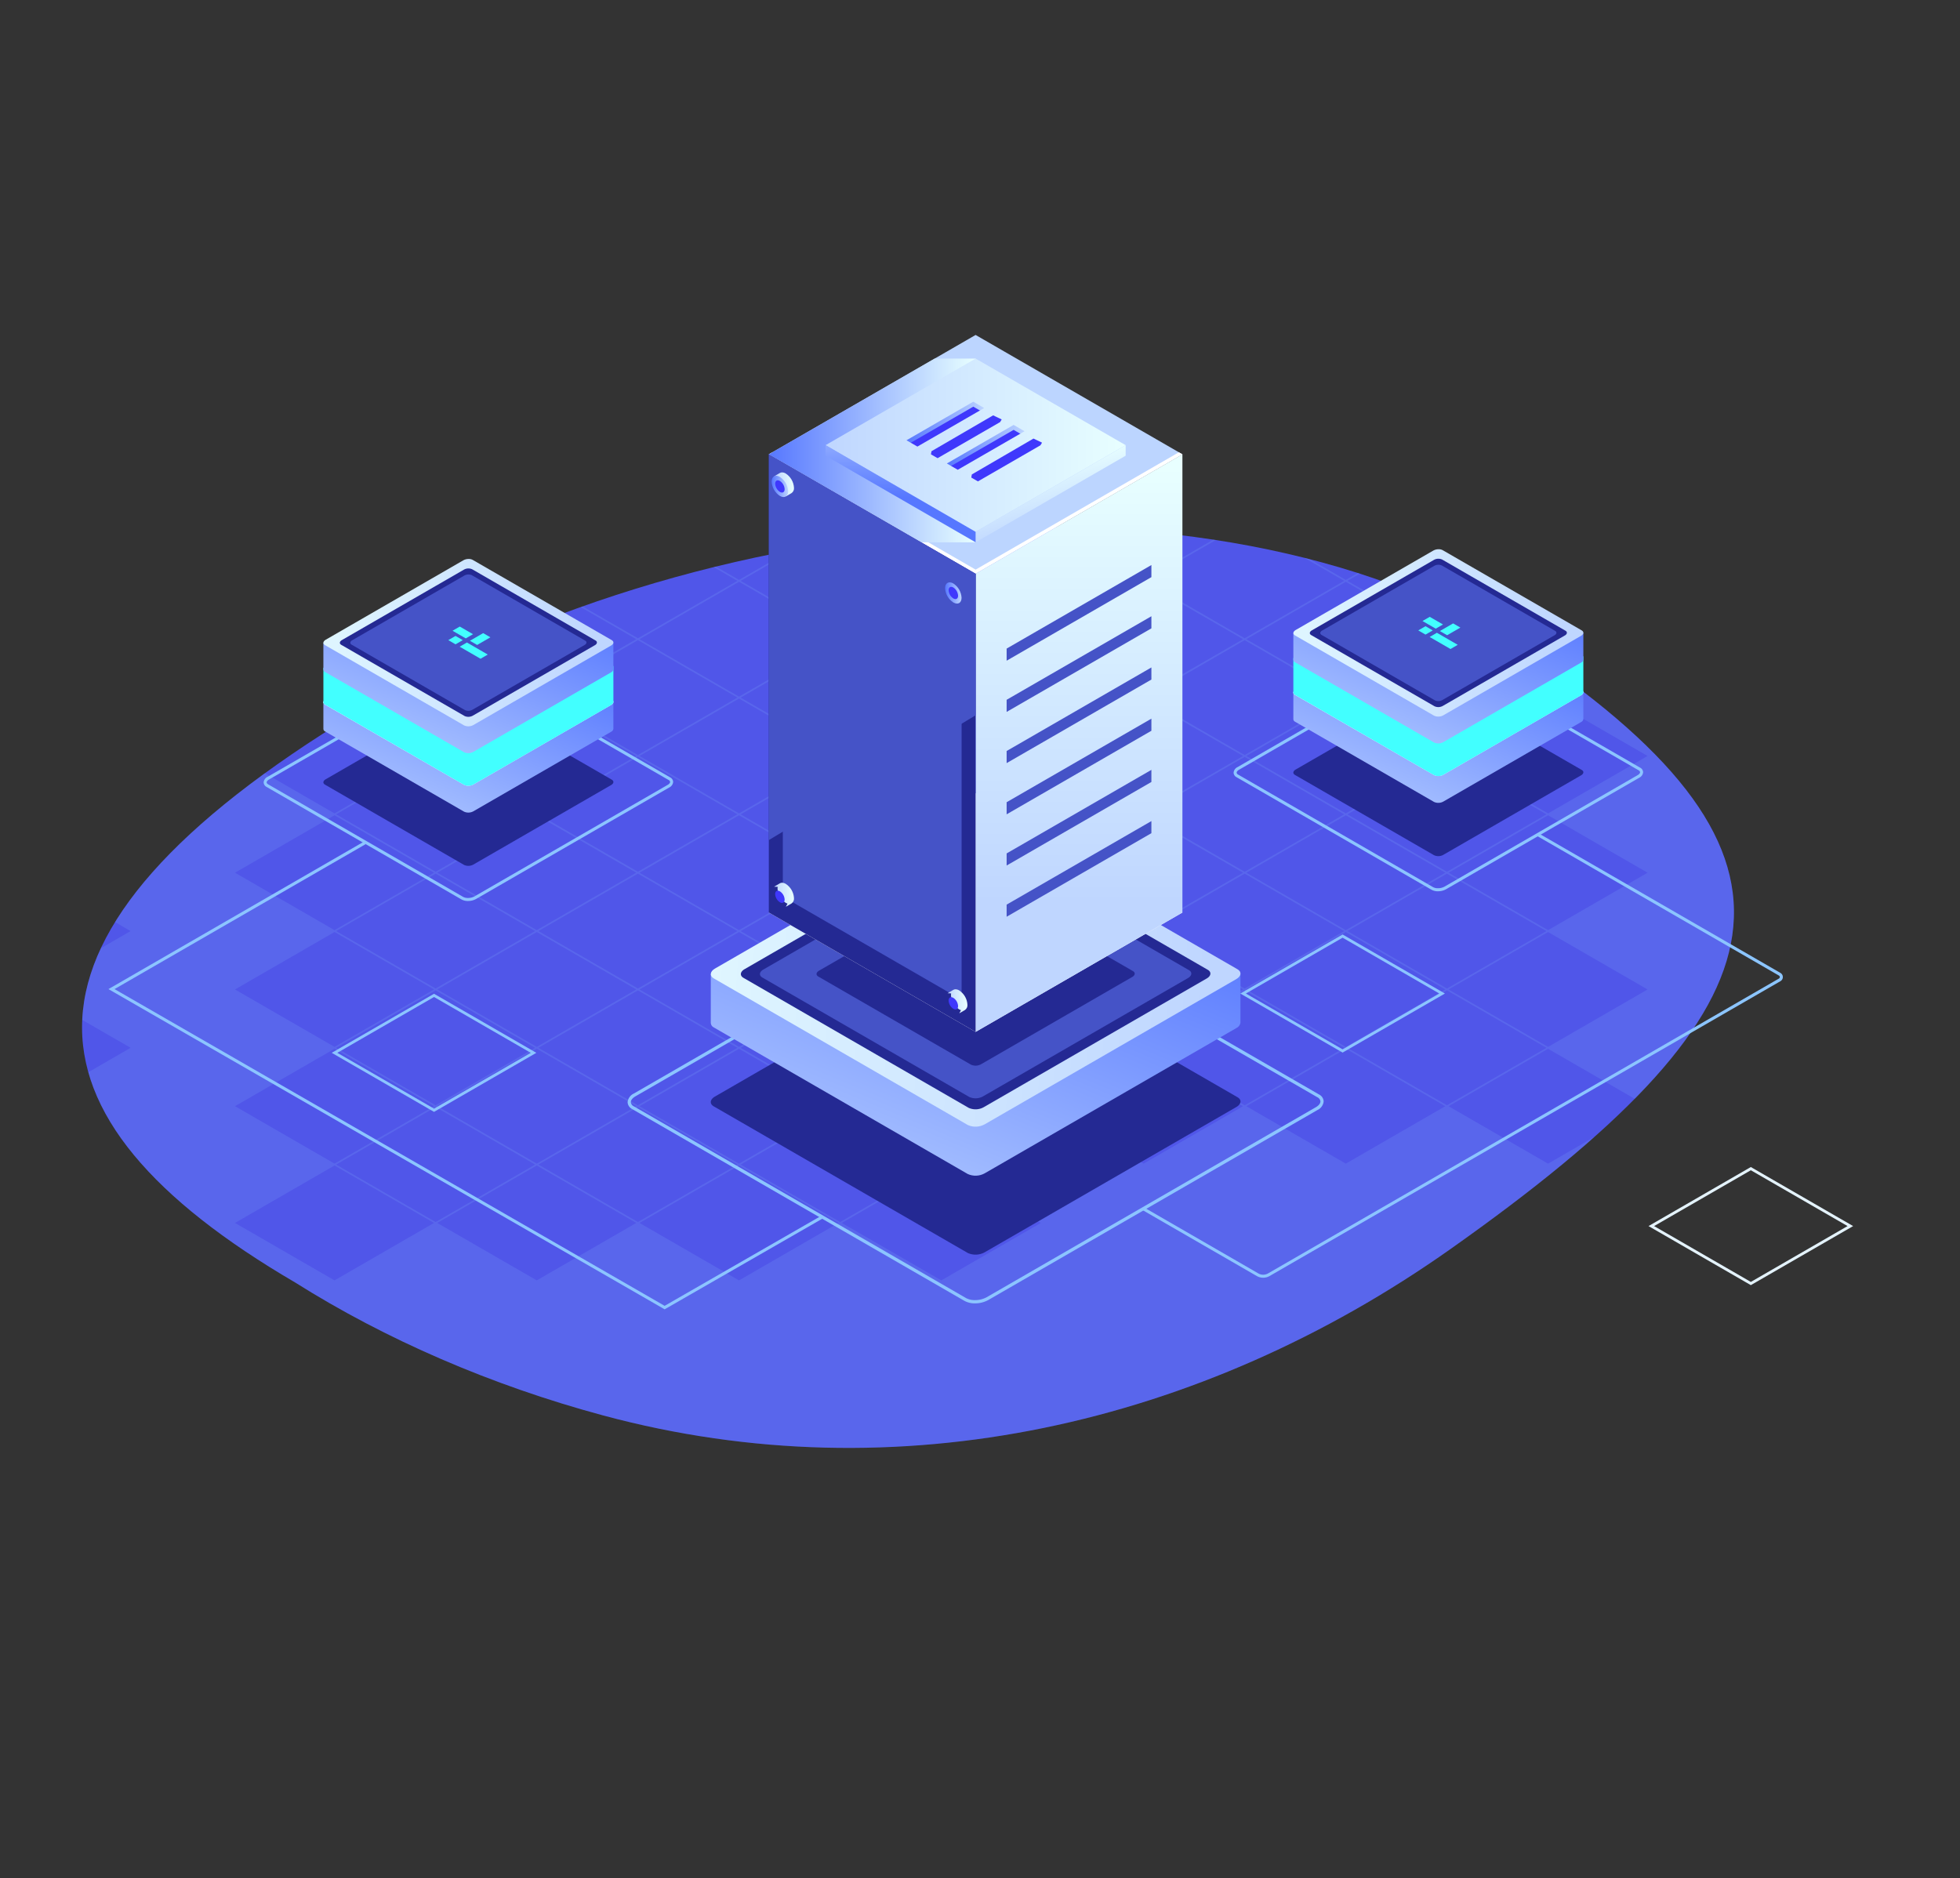 <svg xmlns="http://www.w3.org/2000/svg" xmlns:xlink="http://www.w3.org/1999/xlink" width="608.702" height="583.467" viewBox="0 0 608.702 583.467"><rect x="0" y="0" width="608.702" height="583.467" fill="#333333" stroke="none"/><defs><clipPath id="a"><path d="M121.673,414.657c32.446-7.35,65.725-20.5,96.914-38.454,81.969-47.174,133.447-129.236,149.5-222.607,21.432-124.669.132-168.5-108.343-149.251S41.689,146.915,10.027,276.134,23.329,440.444,121.673,414.657Z" transform="translate(299.091 0.116) rotate(45)" fill="#5056e9"/></clipPath><clipPath id="b"><path d="M219.818,362.74l0,0-15.455-8.922-15.454-8.923,15.453-8.922,15.454-8.922,15.454,8.923,15.453,8.923-15.453,8.921-15.451,8.921Zm-62.816,0,0,0-15.455-8.922-15.453-8.922,15.452-8.922L157,327.049l15.454,8.922,15.453,8.922-15.453,8.922L157,362.735Zm-62.815,0,0,0-15.455-8.922-15.453-8.923L78.73,335.97l15.454-8.922,15.454,8.922,15.454,8.923-15.453,8.922-15.452,8.921Zm188.444,0-15.456-8.922-15.454-8.921,15.453-8.923,15.454-8.922,15.454,8.922,15.453,8.923-15.453,8.921-15.451,8.921Zm-31.406-18.13,0,0-15.456-8.921-15.454-8.923,15.453-8.923,15.454-8.922,15.455,8.923,15.453,8.923-15.453,8.922-15.451,8.92Zm-62.815,0,0,0-15.455-8.922L157.5,326.76l15.453-8.923,15.453-8.922,15.454,8.922,15.453,8.923-15.453,8.922L188.409,344.6Zm-62.816,0-15.456-8.922-15.453-8.923,15.453-8.923,15.453-8.922,15.454,8.922L156.5,326.76l-15.454,8.922L125.594,344.6Zm345.481-18.128,0,0-15.455-8.923-15.452-8.922,15.452-8.922,15.453-8.923,15.454,8.923,15.453,8.922-15.453,8.922-15.451,8.922Zm-188.444,0,0,0h0l-15.454-8.923-15.454-8.922,15.453-8.922,15.454-8.923,15.454,8.924,15.453,8.922-15.452,8.922-15.452,8.922Zm125.629,0L392.8,317.551l-15.453-8.923,15.453-8.922,15.453-8.923,15.454,8.923,15.453,8.922-15.453,8.922-15.451,8.922Zm-62.816,0h0l-15.455-8.922-15.451-8.922,15.451-8.922,15.453-8.923,15.455,8.923,15.454,8.922L360.9,317.55l-15.452,8.922Zm-251.258,0,0,0L78.73,317.548l-15.453-8.922L78.729,299.7l15.454-8.922,15.454,8.922,15.454,8.923-15.453,8.922-15.452,8.921Zm125.628,0v0h0l-15.454-8.921-15.453-8.922,15.452-8.922,15.454-8.923,15.454,8.923,15.453,8.922-15.453,8.922Zm-62.816,0v0h0l-15.454-8.921-15.453-8.923,15.453-8.923L157,290.782l15.454,8.923,15.454,8.922-15.453,8.922Zm157.039-18.13,0,0h0l-15.454-8.923-15.454-8.922,15.454-8.922,15.453-8.923,15.453,8.923,15.453,8.922-15.452,8.923-15.451,8.921Zm-62.816,0,0,0-15.455-8.923-15.454-8.922,15.454-8.922,15.453-8.923,15.454,8.923,15.453,8.922-15.453,8.922-15.451,8.922Zm188.444,0v0h0l-15.454-8.92-15.453-8.924,15.452-8.922,15.454-8.922,15.453,8.923,15.453,8.922-15.452,8.923Zm-62.816,0h0L361.4,299.417l-15.453-8.923,15.453-8.922,15.454-8.922,15.454,8.922,15.453,8.922L392.3,299.417l-15.453,8.922Zm-188.444,0v0h0l-15.454-8.922L157.5,290.493l15.453-8.922,15.453-8.923,15.454,8.924,15.453,8.922-15.453,8.922Zm-62.815,0h0l-15.455-8.923-15.453-8.922,15.453-8.922,15.453-8.923,15.455,8.923,15.454,8.922-15.453,8.922-15.453,8.923Zm282.669-18.129,0,0L392.8,281.284l-15.453-8.923L392.8,263.44l15.454-8.921,15.454,8.921,15.453,8.922-15.453,8.923-15.451,8.921Zm62.812,0v0h0l-15.454-8.92-15.452-8.923,15.452-8.922,15.453-8.921,15.454,8.921,15.454,8.923-15.453,8.922Zm-376.887,0,0,0-15.455-8.922-15.453-8.923,15.453-8.921,15.453-8.922,15.454,8.922,15.454,8.922-15.453,8.923L94.185,290.2Zm251.256,0h0l-15.454-8.922-15.452-8.924,15.452-8.922,15.453-8.921L360.9,263.44l15.453,8.922L360.9,281.284l-15.454,8.922Zm-62.814,0h0l-15.454-8.922-15.453-8.923,15.453-8.922,15.453-8.921,15.454,8.921,15.453,8.922-15.452,8.923-15.453,8.922Zm-62.814,0h0l-15.454-8.922-15.453-8.923,15.451-8.922,15.455-8.921,15.454,8.922,15.454,8.922-15.453,8.923L219.815,290.2ZM157,290.2v0h0l-15.454-8.92-15.453-8.923,15.452-8.922L157,254.517l15.454,8.921L187.9,272.36l-15.453,8.923Zm157.039-18.13,0,0-15.455-8.922-15.454-8.921,15.454-8.923,15.453-8.922,15.454,8.922,15.452,8.923-15.452,8.921-15.451,8.921Zm-62.816,0,0,0-15.455-8.923-15.454-8.921,15.454-8.923,15.453-8.922,15.454,8.923,15.453,8.923-15.452,8.921-15.452,8.921Zm188.444,0v0h0l-15.454-8.92-15.453-8.922,15.451-8.922,15.455-8.922,15.454,8.922,15.452,8.922-15.452,8.922Zm-62.815,0v0h0l-15.454-8.92-15.454-8.922,15.453-8.923,15.454-8.922,15.454,8.923,15.453,8.922L392.3,263.151Zm-188.445,0h0l-15.454-8.922L157.5,254.228l15.453-8.923,15.453-8.922,15.454,8.922,15.454,8.923-15.454,8.921-15.452,8.922Zm-62.815,0h0l-15.454-8.923-15.453-8.922,15.453-8.922,15.453-8.922,15.454,8.923,15.455,8.923-15.455,8.921-15.452,8.922ZM408.26,253.943l0,0L392.8,245.019,377.35,236.1l15.452-8.922,15.454-8.923,15.454,8.923,15.453,8.923-15.453,8.922-15.451,8.921Zm-314.075,0,0,0-15.455-8.922-15.453-8.923,15.453-8.923,15.454-8.922,15.454,8.923,15.453,8.923-15.453,8.922-15.452,8.921Zm376.887,0h0l-15.453-8.921L440.165,236.1l15.452-8.922,15.453-8.923,15.454,8.923,15.454,8.922-15.454,8.922-15.451,8.921Zm-125.63,0v0h0l-15.453-8.919L314.535,236.1l15.453-8.922,15.453-8.923,15.454,8.923,15.453,8.922-15.453,8.922Zm-62.814,0v0h0l-15.454-8.919L251.72,236.1l15.452-8.923,15.454-8.922,15.454,8.924,15.453,8.922-15.452,8.922Zm-62.815,0v0h0l-15.455-8.919L188.9,236.1l15.452-8.923,15.454-8.922,15.455,8.922,15.453,8.923-15.452,8.922Zm-62.815,0-15.456-8.922-15.453-8.922,15.452-8.923L157,218.25l15.454,8.923L187.9,236.1l-15.453,8.922L157,253.937Zm282.666-18.13h0l-15.455-8.922-15.453-8.923,15.453-8.922,15.453-8.923,15.455,8.924,15.451,8.922-15.451,8.923-15.452,8.922Zm-62.815,0v0h0L361.4,226.885l-15.453-8.922,15.453-8.922,15.453-8.923,15.454,8.923,15.453,8.922L392.3,226.885Zm-62.815,0h0l-15.454-8.922-15.455-8.923,15.455-8.922,15.453-8.923,15.454,8.923,15.453,8.922-15.452,8.922-15.452,8.922Zm-62.815,0h0l-15.454-8.922-15.453-8.922,15.453-8.922,15.453-8.923,15.454,8.923,15.453,8.922-15.453,8.922-15.451,8.922Zm-62.815,0v0h0l-15.454-8.922L157.5,217.961l15.453-8.922,15.453-8.923,15.454,8.923,15.453,8.922-15.453,8.922Zm-62.816,0v0h0l-15.453-8.922L94.682,217.96l15.453-8.923,15.453-8.922,15.454,8.924,15.454,8.922-15.454,8.922Zm345.482-18.131-15.455-8.923-15.453-8.923,15.452-8.922,15.453-8.922,15.454,8.923,15.454,8.922-15.454,8.923-15.451,8.921Zm-62.815,0v0h0l-15.454-8.92-15.453-8.923,15.452-8.922,15.454-8.922,15.454,8.922,15.453,8.922-15.452,8.923Zm-62.815,0v0h0l-15.454-8.921-15.453-8.923,15.452-8.922,15.454-8.922,15.454,8.923,15.453,8.922-15.452,8.923Zm-251.257,0,0,0-15.455-8.923-15.455-8.922,15.453-8.922,15.455-8.923,15.453,8.923,15.454,8.922-15.453,8.922L94.184,217.67Zm188.442,0v0h0l-15.454-8.92-15.453-8.923,15.452-8.922,15.454-8.922,15.454,8.922,15.453,8.922-15.452,8.923Zm-62.816,0v0h0l-15.454-8.922L188.9,199.828l15.453-8.922,15.453-8.923,15.454,8.924,15.455,8.922-15.453,8.923Zm-62.815,0v0h0l-15.454-8.921-15.453-8.923,15.453-8.922L157,181.983l15.453,8.923,15.454,8.922L172.45,208.75Zm282.666-18.131h0l-15.454-8.922L408.756,181.7l15.453-8.923,15.453-8.921,15.453,8.921,15.453,8.923-15.452,8.922-15.452,8.922Zm-62.814,0h0l-15.454-8.921L345.941,181.7l15.453-8.922,15.453-8.921,15.454,8.922,15.453,8.923L392.3,190.619,376.85,199.54Zm-62.814,0-15.457-8.922L283.125,181.7l15.454-8.922,15.453-8.922,15.455,8.922,15.453,8.922-15.453,8.923-15.451,8.921Zm-62.816,0v0h0l-15.454-8.92-15.453-8.923,15.453-8.922,15.453-8.921,15.454,8.922,15.454,8.922-15.454,8.923Zm-62.815,0v0h0l-15.454-8.92L157.5,181.694l15.453-8.922,15.453-8.921,15.454,8.922,15.454,8.922-15.453,8.923Zm-62.815,0v0h0l-15.454-8.92-15.453-8.923,15.453-8.922,15.453-8.921,15.455,8.921,15.453,8.922-15.453,8.923ZM471.072,181.41l0,0h0l-15.454-8.921-15.452-8.922,15.452-8.921,15.454-8.923,15.453,8.923,15.454,8.921-15.454,8.922-15.451,8.921Zm-62.816,0h0L392.8,172.486l-15.453-8.923,15.453-8.922,15.453-8.922,15.454,8.922,15.453,8.923-15.452,8.922-15.453,8.922Zm-314.072,0,0,0-15.456-8.922-15.454-8.923,15.453-8.922,15.454-8.922,15.453,8.922,15.455,8.923-15.453,8.921L94.183,181.4Zm188.442,0h0l-15.454-8.922-15.453-8.922,15.452-8.923,15.454-8.922,15.454,8.922,15.453,8.923-15.452,8.922-15.453,8.922Zm62.815,0v0h0l-15.454-8.92-15.453-8.922,15.452-8.923,15.454-8.922,15.454,8.922,15.453,8.923-15.452,8.922Zm-125.63,0v0h0l-15.454-8.92L188.9,163.562l15.453-8.923,15.454-8.922,15.453,8.922,15.454,8.923-15.453,8.921ZM157,181.4v0h0l-15.454-8.92-15.454-8.921,15.453-8.923L157,145.718l15.454,8.922,15.453,8.923-15.453,8.921ZM376.85,163.277l0,0-15.455-8.923L345.94,145.43l15.453-8.922,15.453-8.923,15.454,8.923,15.453,8.923L392.3,154.353l-15.452,8.921Zm62.813,0v0h0l-15.454-8.921-15.453-8.922,15.452-8.922,15.454-8.923,15.454,8.923,15.453,8.923-15.453,8.922Zm-125.628,0,0,0-15.455-8.921-15.453-8.922,15.453-8.922,15.453-8.923,15.454,8.923,15.453,8.922-15.453,8.922-15.451,8.92Zm-125.629,0,0,0h0l-15.453-8.92-15.455-8.922,15.453-8.923,15.453-8.922,15.455,8.922,15.454,8.923-15.453,8.922-15.452,8.92Zm62.812,0h0l-15.454-8.922-15.453-8.922,15.453-8.923,15.453-8.922,15.454,8.922,15.454,8.924-15.454,8.922-15.452,8.921Zm-125.629,0-15.456-8.922L94.68,145.428l15.453-8.923,15.453-8.922,15.455,8.922,15.453,8.923-15.453,8.922-15.452,8.92Zm345.483-18.126,0,0h0l-15.454-8.922L440.162,127.3l15.452-8.922,15.454-8.922,15.454,8.922,15.453,8.923-15.453,8.923-15.451,8.921Zm-62.816,0v0h0L392.8,136.219,377.347,127.3l15.452-8.922,15.454-8.923,15.455,8.923L439.16,127.3l-15.453,8.923Zm-314.073,0,0,0-15.455-8.923L63.272,127.3l15.453-8.922,15.454-8.923,15.453,8.923,15.454,8.922-15.453,8.922-15.451,8.922Zm251.257,0v0h0l-15.454-8.921L314.532,127.3l15.452-8.922,15.454-8.923,15.455,8.923,15.452,8.922-15.452,8.922Zm-62.815,0h0l-15.454-8.923L251.717,127.3l15.453-8.922,15.453-8.923,15.454,8.924L313.53,127.3l-15.452,8.922-15.452,8.922Zm-62.814,0v0h0l-15.455-8.921L188.9,127.3l15.453-8.922,15.454-8.923,15.453,8.923,15.454,8.922-15.453,8.922Zm-62.815,0v0h0l-15.454-8.922L126.087,127.3l15.453-8.922,15.454-8.923,15.453,8.924L187.9,127.3l-15.453,8.922Zm219.853-18.13,0,0-15.454-8.922-15.454-8.923,15.453-8.922,15.453-8.922,15.454,8.922,15.453,8.922L392.3,118.086l-15.451,8.921Zm-62.816,0,0,0-15.455-8.923-15.453-8.923,15.453-8.922,15.453-8.922,15.454,8.923,15.453,8.922-15.453,8.923-15.451,8.921Zm-62.814,0,0,0-15.455-8.922-15.453-8.923,15.453-8.922,15.453-8.922,15.454,8.922,15.454,8.922-15.453,8.923-15.452,8.921Zm-62.816,0,0,0-15.455-8.924-15.453-8.922,15.453-8.922L188.4,91.318l15.454,8.924,15.455,8.922-15.453,8.923L188.4,127.006Zm251.258,0h0l-15.454-8.922-15.453-8.923,15.452-8.922L439.66,91.32l15.454,8.923,15.453,8.922-15.453,8.923-15.451,8.921Zm-314.073,0,0,0-15.455-8.923-15.453-8.922,15.453-8.922,15.453-8.923,15.455,8.923,15.453,8.922-15.453,8.922-15.452,8.922Zm282.667-18.131,0,0L392.8,99.953l-15.453-8.922L392.8,82.109l15.454-8.921,15.454,8.921,15.453,8.923-15.453,8.922-15.451,8.921Zm-62.815,0,0,0-15.455-8.922L314.531,91.03l15.453-8.922,15.453-8.921,15.454,8.922,15.453,8.923-15.452,8.922-15.452,8.921Zm-125.629,0,0,0-15.456-8.922L188.9,91.029l15.453-8.922,15.454-8.921,15.454,8.922,15.453,8.922-15.453,8.923-15.451,8.921Zm-125.63,0,0,0L78.725,99.951,63.271,91.028l15.453-8.922,15.454-8.921,15.454,8.922,15.453,8.922-15.453,8.923-15.451,8.921Zm376.888,0h0l-15.454-8.921-15.453-8.923,15.452-8.923,15.454-8.921,15.454,8.922,15.453,8.923-15.453,8.922-15.451,8.921Zm-188.444,0-15.457-8.922L251.716,91.03l15.453-8.922,15.455-8.921,15.453,8.921,15.453,8.922-15.452,8.923-15.452,8.921Zm-125.629,0L141.54,99.951l-15.454-8.923,15.453-8.922,15.454-8.921,15.453,8.921L187.9,91.029l-15.453,8.923L157,108.872ZM533.881,36.344h0l-15.453-8.921L502.974,18.5l15.452-8.923L533.88.656l15.454,8.922L564.787,18.5l-15.452,8.922-15.453,8.921Z" fill="none"/></clipPath><clipPath id="c"><path d="M43.486.407,13.505,17.716,0,17.726l0,8.353H.009A.858.858,0,0,0,.5,26.77h0l43.2,24.94a3.206,3.206,0,0,0,2.882-.12h0l42.782-24.7a1.213,1.213,0,0,0,.7-.894h0V17.665l-13.572.009L46.368.287A2.551,2.551,0,0,0,45.116,0h0a3.352,3.352,0,0,0-1.63.407" transform="translate(0.964 0.406)" fill="none"/></clipPath><linearGradient id="d" x1="0.786" y1="0.026" x2="0.007" y2="1.108" gradientUnits="objectBoundingBox"><stop offset="0" stop-color="#5677ff"/><stop offset="1" stop-color="#bcd4ff"/></linearGradient><clipPath id="e"><path d="M43.486.408.705,25.107C-.147,25.6-.24,26.345.5,26.771h0l43.2,24.939a3.2,3.2,0,0,0,2.882-.119h0l42.782-24.7c.852-.492.945-1.237.207-1.664h0L46.368.288A2.55,2.55,0,0,0,45.117,0h0a3.342,3.342,0,0,0-1.631.408" transform="translate(0.964 0.072)" fill="none"/></clipPath><linearGradient id="f" x1="0.934" y1="0.517" x2="-0.248" y2="0.471" gradientUnits="objectBoundingBox"><stop offset="0" stop-color="#bfd6ff"/><stop offset="1" stop-color="#e8ffff"/></linearGradient><clipPath id="i"><path d="M43.486.407,13.505,17.717,0,17.726,0,26.08H.009a.86.86,0,0,0,.489.691h0l43.2,24.939a3.2,3.2,0,0,0,2.882-.12h0l42.782-24.7a1.217,1.217,0,0,0,.7-.893h0V17.666l-13.572.009L46.368.288A2.551,2.551,0,0,0,45.116,0h0a3.352,3.352,0,0,0-1.63.407" transform="translate(0.964 0.942)" fill="none"/></clipPath><clipPath id="k"><path d="M43.486.407.705,25.107C-.147,25.6-.24,26.344.5,26.771h0l43.2,24.939a3.206,3.206,0,0,0,2.882-.12h0l42.782-24.7c.852-.492.945-1.238.207-1.665h0L46.368.288A2.557,2.557,0,0,0,45.116,0h0a3.352,3.352,0,0,0-1.63.407" transform="translate(0.964 0.609)" fill="none"/></clipPath><clipPath id="m"><path d="M43.486.408,13.505,17.717,0,17.727,0,26.08H.01a.857.857,0,0,0,.489.691h0l43.2,24.94a3.209,3.209,0,0,0,2.883-.12h0l42.78-24.7a1.217,1.217,0,0,0,.7-.892h0V17.666l-13.574.009L46.368.288A2.564,2.564,0,0,0,45.117,0h0a3.356,3.356,0,0,0-1.631.408" transform="translate(0.729 0.427)" fill="none"/></clipPath><clipPath id="o"><path d="M43.486.408.706,25.107C-.148,25.6-.24,26.344.5,26.772h0l43.2,24.939a3.209,3.209,0,0,0,2.883-.12h0l42.78-24.7c.853-.492.945-1.237.207-1.664h0L46.368.288A2.557,2.557,0,0,0,45.116,0h0a3.344,3.344,0,0,0-1.63.408" transform="translate(0.729 0.094)" fill="none"/></clipPath><clipPath id="s"><path d="M43.486.408,13.505,17.716,0,17.726l0,8.353H.01a.858.858,0,0,0,.489.692h0l43.2,24.939a3.205,3.205,0,0,0,2.883-.119h0l42.78-24.7a1.222,1.222,0,0,0,.7-.894h0V17.666l-13.574.009L46.368.288A2.557,2.557,0,0,0,45.116,0h0a3.344,3.344,0,0,0-1.63.408" transform="translate(0.729 0.964)" fill="none"/></clipPath><clipPath id="u"><path d="M43.486.407.706,25.106C-.148,25.6-.24,26.344.5,26.771h0l43.2,24.939a3.2,3.2,0,0,0,2.883-.12h0l42.78-24.7c.853-.493.945-1.238.207-1.664h0L46.368.288A2.542,2.542,0,0,0,45.117,0h0a3.355,3.355,0,0,0-1.631.407" transform="translate(0.729 0.631)" fill="none"/></clipPath><clipPath id="w"><path d="M79.428.743,24.668,32.359,0,32.375,0,47.633H.019A1.566,1.566,0,0,0,.911,48.9h0l78.9,45.552a5.861,5.861,0,0,0,5.265-.219h0l78.139-45.113a2.224,2.224,0,0,0,1.277-1.632h0V32.266l-24.791.016L84.693.526A4.665,4.665,0,0,0,82.406,0h0a6.122,6.122,0,0,0-2.978.743" transform="translate(0.041 0.243)" fill="none"/></clipPath><clipPath id="y"><path d="M79.428.744,1.289,45.857c-1.558.9-1.727,2.261-.378,3.04h0l78.9,45.551a5.854,5.854,0,0,0,5.265-.218h0l78.139-45.113c1.558-.9,1.727-2.261.379-3.04h0L84.693.525A4.658,4.658,0,0,0,82.407,0h0a6.124,6.124,0,0,0-2.979.744" transform="translate(0.041 0.022)" fill="none"/></clipPath><clipPath id="aa"><path d="M0,37.08V179.414l64.224-37.079V0Z" transform="translate(0.286 0.132)" fill="none"/></clipPath><linearGradient id="ab" x1="0.5" y1="0.777" x2="0.5" y2="0.021" xlink:href="#f"/><clipPath id="ac"><path d="M64.225,57.081H47.348L0,29.745,51.52,0h12.7Z" transform="translate(0.061 0.386)" fill="none"/></clipPath><linearGradient id="ad" y1="0.5" x2="1" y2="0.5" gradientUnits="objectBoundingBox"><stop offset="0" stop-color="#5677ff"/><stop offset="1" stop-color="#e8ffff"/></linearGradient><clipPath id="ae"><path d="M0,26.9l46.6,26.9,46.6-26.9L46.6,0Z" transform="translate(0.685 0.386)" fill="none"/></clipPath><linearGradient id="af" x1="0" y1="0.5" x2="1" y2="0.5" xlink:href="#f"/><clipPath id="ag"><path d="M0,26.9v3.272l46.6-26.9V0Z" transform="translate(0.286 0.291)" fill="none"/></clipPath><linearGradient id="ah" x1="0.629" y1="0.848" x2="0.386" y2="0.192" xlink:href="#f"/><clipPath id="ai"><path d="M0,3.272l46.6,26.9V26.905L0,0Z" transform="translate(0.685 0.29)" fill="none"/></clipPath><linearGradient id="aj" x1="0.5" y1="0.537" x2="0.5" y2="-0.463" xlink:href="#d"/><clipPath id="ak"><path d="M0,11.976l1.33.768L20.743,1.535,22.8,2.725l1.33-.768L20.743,0Z" transform="translate(0.822 0.788)" fill="none"/></clipPath><linearGradient id="al" x1="0" y1="0.5" x2="1" y2="0.5" xlink:href="#d"/><clipPath id="am"><path d="M0,11.976l1.33.768L20.744,1.535l2.061,1.19,1.329-.766L20.744,0Z" transform="translate(0.086 0.393)" fill="none"/></clipPath><clipPath id="ao"><path d="M0,11.976l1.33.767L20.743,1.535,22.8,2.725l1.33-.767L20.743,0Z" transform="translate(0.351 0.999)" fill="none"/></clipPath><clipPath id="aq"><path d="M0,11.975l1.33.768L20.743,1.534,22.8,2.725l1.33-.768L20.743,0Z" transform="translate(0.615 0.605)" fill="none"/></clipPath><clipPath id="as"><path d="M1.81.175h0L0,1.233l1.119.039a2.945,2.945,0,0,0-.05.551h0A5.65,5.65,0,0,0,3.624,6.25h0a2.825,2.825,0,0,0,.547.246h0L3.65,7.47,5.421,6.434h0A1.785,1.785,0,0,0,6.18,4.775h0A5.653,5.653,0,0,0,3.624.348h0A2.314,2.314,0,0,0,2.484,0h0A1.314,1.314,0,0,0,1.81.175" transform="translate(0.562 0.838)" fill="none"/></clipPath><clipPath id="au"><path d="M0,1.825A5.648,5.648,0,0,0,2.556,6.25h0c1.412.816,2.556.155,2.556-1.475h0A5.647,5.647,0,0,0,2.556.349h0A2.312,2.312,0,0,0,1.415,0h0C.577,0,0,.669,0,1.825" transform="translate(0.809 0.903)" fill="none"/></clipPath><linearGradient id="av" x1="0" y1="0.5" x2="1" y2="0.5" xlink:href="#d"/><clipPath id="aw"><path d="M1.81.176h0L0,1.233l1.118.039a2.967,2.967,0,0,0-.049.552h0A5.648,5.648,0,0,0,3.624,6.25h0a2.825,2.825,0,0,0,.547.246h0l-.522.974L5.421,6.434h0a1.787,1.787,0,0,0,.758-1.659h0A5.648,5.648,0,0,0,3.624.349h0A2.312,2.312,0,0,0,2.484,0h0A1.3,1.3,0,0,0,1.81.176" transform="translate(0.698 0.742)" fill="none"/></clipPath><linearGradient id="ax" x1="0" y1="0.5" x2="1" y2="0.5" xlink:href="#f"/><clipPath id="ay"><path d="M0,1.825A5.645,5.645,0,0,0,2.556,6.25h0c1.411.816,2.556.155,2.556-1.475h0A5.652,5.652,0,0,0,2.556.349h0A2.326,2.326,0,0,0,1.415,0h0C.576,0,0,.669,0,1.825" transform="translate(0.945 0.807)" fill="none"/></clipPath><linearGradient id="az" x1="0" y1="0.5" x2="1" y2="0.5" xlink:href="#d"/><clipPath id="ba"><path d="M1.81.174h0L0,1.233l1.119.038a2.975,2.975,0,0,0-.05.553h0A5.646,5.646,0,0,0,3.624,6.249h0a2.894,2.894,0,0,0,.547.247h0l-.521.975L5.421,6.435v0A1.789,1.789,0,0,0,6.18,4.774h0A5.649,5.649,0,0,0,3.624.348h0A2.314,2.314,0,0,0,2.485,0h0A1.325,1.325,0,0,0,1.81.174" transform="translate(0.562 0.309)" fill="none"/></clipPath><linearGradient id="bb" x1="0" y1="0.5" x2="1" y2="0.5" xlink:href="#f"/><clipPath id="bc"><path d="M0,1.825A5.649,5.649,0,0,0,2.556,6.25h0c1.412.814,2.556.155,2.556-1.475h0A5.648,5.648,0,0,0,2.556.349h0A2.312,2.312,0,0,0,1.415,0h0C.577,0,0,.668,0,1.825" transform="translate(0.809 0.374)" fill="none"/></clipPath><clipPath id="be"><path d="M1.81.174h0L0,1.233l1.118.039a2.96,2.96,0,0,0-.049.552h0A5.65,5.65,0,0,0,3.624,6.25h0a2.886,2.886,0,0,0,.547.246h0l-.522.975L5.421,6.435v0a1.787,1.787,0,0,0,.758-1.659h0A5.651,5.651,0,0,0,3.624.348h0A2.32,2.32,0,0,0,2.484,0h0A1.321,1.321,0,0,0,1.81.174" transform="translate(0.698 0.213)" fill="none"/></clipPath><linearGradient id="bf" x1="0" y1="0.5" x2="1" y2="0.5" xlink:href="#f"/><clipPath id="bg"><path d="M0,1.825A5.643,5.643,0,0,0,2.556,6.25h0c1.411.816,2.556.155,2.556-1.475h0A5.651,5.651,0,0,0,2.556.349h0A2.315,2.315,0,0,0,1.415,0h0C.576,0,0,.669,0,1.825" transform="translate(0.945 0.278)" fill="none"/></clipPath></defs><g transform="translate(-0.298)"><g transform="translate(0 19)"><path d="M121.673,414.657c32.446-7.35,65.725-20.5,96.914-38.454,81.969-47.174,133.447-129.236,149.5-222.607,21.432-124.669.132-168.5-108.343-149.251S41.689,146.915,10.027,276.134,23.329,440.444,121.673,414.657Z" transform="translate(299.091 0.116) rotate(45)" fill="#5056e9"/><g clip-path="url(#a)"><path d="M559.4,450h0l-1,0-9.054-5.228-15.454-8.921-15.454,8.921L509.384,450h-1l9.555-5.517,15.453-8.921-15.453-8.923-15.455-8.923-15.453,8.922-15.453,8.923,15.453,8.921L496.586,450h-1l-9.055-5.228-15.454-8.922-15.454,8.921L446.566,450h-1l9.557-5.518,15.453-8.921-15.453-8.923-15.454-8.922-15.453,8.922-15.452,8.923,15.452,8.921L433.772,450h-1l-9.057-5.229-15.453-8.921-15.454,8.921L383.752,450h-1l9.557-5.518,15.453-8.921-15.453-8.923-15.454-8.923L361.4,426.638l-15.451,8.923,15.453,8.922L370.958,450h-1l-9.057-5.229-15.454-8.922-15.453,8.922L320.936,450h-1l9.558-5.519,15.452-8.921-15.453-8.923-15.454-8.922-15.454,8.922-15.452,8.923,15.453,8.921L308.144,450h-1l-9.058-5.229-15.455-8.922-15.453,8.922L258.121,450h-1l9.558-5.519,15.453-8.921-15.453-8.924-15.454-8.922-15.454,8.922-15.453,8.922,15.454,8.923L245.33,450h-1l-9.059-5.23-15.454-8.922-15.454,8.922L195.3,450h-1l9.56-5.52,15.453-8.922-15.453-8.922-15.454-8.923-15.454,8.922L157.5,435.558l15.454,8.923,9.562,5.52h-1l-9.059-5.23L157,435.847l-15.454,8.923L132.487,450h-1l9.562-5.521,15.453-8.922-15.453-8.922-15.454-8.922-15.453,8.922-15.453,8.922,15.453,8.922L119.7,450h-1l-9.061-5.231-15.454-8.923-15.454,8.923L69.672,450h-1l9.563-5.521,15.454-8.922-15.454-8.922-15.455-8.923-15.454,8.922-15.452,8.922,15.453,8.923L56.888,450h-1l-9.061-5.231-15.454-8.924-15.454,8.923L6.856,450h-1l9.563-5.521,15.454-8.923-15.454-8.922L0,417.733v-.619l15.417-8.9,15.454-8.922-15.454-8.923L0,381.468v-.621l15.417-8.9,15.453-8.922L15.416,354.1,0,345.2v-.621l15.416-8.9,15.452-8.922-15.452-8.923L0,308.937v-.624l15.415-8.9,15.453-8.922L15.414,281.57,0,272.671v-.623l15.414-8.9,15.453-8.923L15.414,245.3,0,236.4v-.625l15.413-8.9,15.453-8.922-15.453-8.923L0,200.139v-.626l15.412-8.9,15.453-8.922-15.453-8.922L0,163.874v-.626l15.411-8.9,15.453-8.922L15.411,136.5,0,127.608v-.628l15.41-8.9,15.453-8.922L15.41,100.239,0,91.343v-.629l15.409-8.9L30.862,72.9,15.409,63.973,0,55.077v-.63l15.408-8.9,15.453-8.922L15.408,27.707,0,18.811V18.18l15.407-8.9L30.86.362,30.232,0h1l.128.073L31.488,0h1l-.628.362L47.315,9.285l15.454,8.922L78.222,9.285,93.675.363,93.046,0h1l.129.074L94.3,0h1l-.63.363L110.13,9.286l15.454,8.922,15.453-8.922L156.49.364,155.859,0h1l.131.075.13-.075h1l-.632.364,15.454,8.923L188.4,18.208l15.454-8.922L219.3.364,218.674,0h1l.131.075.13-.075h1l-.632.364,15.453,8.923,15.455,8.922,15.454-8.922L282.12.365,281.487,0h1l.131.076L282.752,0h1l-.633.365,15.453,8.922,15.454,8.922,15.453-8.922L344.935.365,344.3,0h1l.132.076L345.567,0h1l-.633.365L361.39,9.288l15.455,8.922L392.3,9.288,407.749.366,407.115,0h1l.134.077L408.384,0h1l-.634.366L424.2,9.288l15.454,8.922,15.453-8.922L470.564.366,469.931,0h1l.133.077L471.2,0h1l-.635.366,15.453,8.923,15.454,8.922,15.453-8.922L533.379.367,532.743,0h1l.136.078L534.016,0h1l-.636.367,15.453,8.922,15.454,8.922,15.454-8.922L596.194.367,595.559,0h1l.135.078L596.831,0h1L597.2.367,600,1.986v.578L596.695.656,581.242,9.578,565.789,18.5l15.453,8.922L596.7,36.345l3.3-1.907v.579l-2.8,1.617,2.8,1.618v.578l-3.3-1.906-15.453,8.922L565.79,54.767l15.453,8.923L596.7,72.611,600,70.7v.578L597.2,72.9l2.8,1.619V75.1l-3.3-1.908-15.453,8.922-15.452,8.923,15.452,8.922,15.454,8.922,3.3-1.906v.578l-2.8,1.618,2.8,1.617v.579l-3.3-1.907-15.453,8.922L565.792,127.3l15.452,8.923,15.454,8.923,3.3-1.907v.578l-2.8,1.618,2.8,1.617v.578l-3.3-1.906-15.453,8.923-15.452,8.921,15.452,8.922,15.454,8.923L600,179.5v.579l-2.8,1.616,2.8,1.616v.579l-3.3-1.906-15.453,8.922-15.452,8.922,15.453,8.923,15.453,8.923,3.3-1.9v.578l-2.8,1.615,2.8,1.616v.578l-3.3-1.905-15.453,8.923L565.795,236.1l15.452,8.922,15.454,8.922,3.3-1.9v.578l-2.8,1.616,2.8,1.615v.579l-3.3-1.9-15.454,8.921-15.452,8.923,15.453,8.923,15.454,8.922,3.3-1.9v.578l-2.8,1.615,2.8,1.616v.578l-3.3-1.9-15.454,8.922L565.8,308.63l15.453,8.923,15.454,8.922,3.3-1.9v.579l-2.8,1.615,2.8,1.614v.579l-3.3-1.9-15.454,8.923L565.8,344.9l15.453,8.922L596.7,362.74l3.3-1.9v.578l-2.8,1.615,2.8,1.615v.578l-3.3-1.9-15.453,8.922L565.8,381.162l15.453,8.924,15.455,8.922L600,397.1v.579l-2.795,1.613L600,400.909v.579l-3.295-1.9-15.455,8.923L565.8,417.429l15.453,8.922,15.454,8.922,3.294-1.9v.579l-2.794,1.613L600,437.174v.578l-3.294-1.9-15.454,8.921L572.2,450h-1l9.555-5.517,15.453-8.921-15.453-8.923L565.3,417.718l-15.454,8.922-15.452,8.923,15.453,8.921L559.4,450ZM282.629,327.05l-15.454,8.922-15.453,8.923,15.454,8.921,15.456,8.922,15.451-8.922,15.453-8.921-15.453-8.923-15.454-8.922Zm-62.815,0-15.454,8.922-15.453,8.922,15.454,8.923,15.455,8.922,15.452-8.922,15.453-8.921-15.453-8.923-15.454-8.923Zm-62.816,0-15.454,8.922-15.452,8.922,15.453,8.922L157,362.736l15.452-8.922,15.453-8.922-15.453-8.922L157,327.049Zm-62.815,0L78.73,335.97l-15.452,8.922,15.453,8.923,15.455,8.922,15.453-8.922,15.453-8.922-15.454-8.923-15.454-8.922Zm157.036-18.132-15.454,8.922-15.453,8.923,15.454,8.923,15.456,8.921,15.452-8.921,15.453-8.922-15.453-8.923-15.455-8.923Zm-62.815,0-15.453,8.922L157.5,326.76l15.453,8.922,15.455,8.922,15.452-8.922,15.453-8.922-15.453-8.923-15.454-8.922Zm-62.815,0-15.453,8.922-15.453,8.923,15.453,8.923,15.456,8.922,15.451-8.922L156.5,326.76l-15.454-8.923-15.454-8.922Zm345.48-18.13-15.453,8.923-15.452,8.922,15.452,8.922,15.455,8.923,15.452-8.923,15.453-8.922-15.453-8.922-15.454-8.923Zm-62.814,0h0L392.8,299.706l-15.453,8.922,15.453,8.923,15.456,8.923,15.451-8.923,15.453-8.922-15.453-8.922-15.454-8.924Zm-62.816,0h0l-15.453,8.923-15.451,8.922,15.451,8.922,15.455,8.922L360.9,317.55l15.453-8.922L360.9,299.706l-15.455-8.923Zm-62.814,0h0l-15.454,8.923-15.453,8.922,15.454,8.922,15.454,8.923,15.454-8.922,15.452-8.922-15.453-8.922-15.454-8.923Zm-62.815,0h0l-15.454,8.923-15.452,8.922,15.453,8.922,15.454,8.921,15.453-8.921,15.453-8.922-15.453-8.922-15.454-8.923Zm-62.815,0L141.545,299.7l-15.453,8.923,15.453,8.923L157,326.47l15.454-8.921,15.453-8.922-15.454-8.922L157,290.782Zm-62.815,0L78.729,299.7l-15.452,8.923,15.453,8.922,15.455,8.922,15.453-8.922,15.453-8.922L109.637,299.7l-15.454-8.922ZM376.85,272.651,361.4,281.573l-15.453,8.922,15.453,8.923,15.455,8.922,15.454-8.922,15.452-8.923L392.3,281.573l-15.454-8.922Zm62.815,0-15.454,8.922-15.452,8.922,15.453,8.923,15.454,8.92,15.453-8.92,15.452-8.923-15.453-8.922-15.453-8.923Zm-125.63,0h0l-15.453,8.923-15.454,8.922,15.454,8.922,15.454,8.923,15.453-8.921,15.452-8.923-15.453-8.922-15.453-8.924Zm-62.816,0h0l-15.453,8.923-15.454,8.922,15.454,8.922,15.455,8.923,15.452-8.923,15.453-8.922-15.453-8.922L251.22,272.65Zm-125.63,0h0l-15.453,8.923-15.453,8.922,15.453,8.922,15.455,8.923,15.454-8.923,15.453-8.922-15.454-8.922-15.455-8.923Zm62.815,0h0l-15.453,8.923L157.5,290.493l15.453,8.922,15.454,8.922,15.453-8.921,15.453-8.922-15.453-8.922-15.454-8.924Zm219.852-18.13L392.8,263.44l-15.452,8.922,15.453,8.923,15.455,8.922,15.452-8.922,15.453-8.923-15.453-8.922-15.454-8.921Zm-62.816,0-15.453,8.921-15.452,8.922,15.452,8.924,15.454,8.922,15.455-8.922,15.453-8.923L360.9,263.44l-15.456-8.922Zm125.63,0-15.453,8.921-15.452,8.922,15.452,8.923,15.454,8.92,15.454-8.92,15.453-8.922-15.454-8.923Zm-188.444,0-15.453,8.921-15.453,8.922,15.453,8.923,15.454,8.922,15.454-8.922,15.452-8.923-15.453-8.922-15.454-8.921Zm-62.815,0-15.455,8.921-15.451,8.922,15.453,8.923,15.454,8.922,15.454-8.921,15.453-8.923-15.454-8.922-15.454-8.922Zm-125.63,0-15.453,8.922-15.453,8.921,15.453,8.923L94.184,290.2l15.453-8.922,15.453-8.923-15.454-8.922-15.454-8.922Zm62.814,0-15.454,8.921-15.452,8.922,15.453,8.923L157,290.2l15.454-8.92L187.9,272.36l-15.454-8.922L157,254.517Zm157.037-18.132-15.453,8.922-15.454,8.923,15.454,8.921,15.455,8.922,15.452-8.922,15.452-8.921-15.452-8.923-15.454-8.922Zm-62.815,0-15.453,8.922-15.454,8.923,15.454,8.921,15.455,8.923,15.453-8.922,15.452-8.921-15.453-8.923-15.454-8.923Zm188.445,0-15.455,8.922-15.451,8.922,15.453,8.922,15.454,8.92,15.453-8.92,15.452-8.922-15.452-8.922Zm-62.815,0-15.454,8.922-15.453,8.923,15.454,8.922,15.454,8.92,15.453-8.92,15.453-8.922L392.3,245.308l-15.454-8.923Zm-188.445,0-15.453,8.922L157.5,254.228l15.453,8.921,15.454,8.922,15.453-8.922,15.454-8.921-15.454-8.923L188.4,236.384Zm-62.816,0L110.136,245.3l-15.453,8.922,15.453,8.922,15.454,8.923,15.453-8.922,15.455-8.921-15.455-8.923-15.454-8.923Zm282.667-18.132h0L392.8,227.174,377.35,236.1l15.453,8.923,15.455,8.922,15.452-8.922,15.453-8.922-15.453-8.923-15.454-8.923Zm62.814,0-15.453,8.923L440.165,236.1l15.453,8.922,15.453,8.921,15.453-8.921,15.454-8.922-15.454-8.922-15.454-8.923ZM157,218.25l-15.454,8.922-15.452,8.923,15.453,8.922L157,253.938l15.452-8.921L187.9,236.1l-15.454-8.923L157,218.25Zm-62.814,0-15.454,8.922-15.453,8.923,15.453,8.923,15.455,8.922,15.453-8.922,15.453-8.922-15.453-8.923-15.454-8.923Zm251.258,0h0l-15.453,8.923L314.535,236.1l15.453,8.922,15.453,8.919,15.454-8.919,15.453-8.922-15.453-8.922-15.454-8.923Zm-62.815,0-15.454,8.922L251.72,236.1l15.453,8.923,15.454,8.919,15.454-8.919,15.452-8.922-15.453-8.922-15.454-8.923Zm-62.815,0-15.454,8.922L188.9,236.1l15.453,8.922,15.455,8.919,15.454-8.919,15.452-8.922-15.453-8.923-15.455-8.922Zm219.852-18.132h0l-15.453,8.923-15.453,8.922,15.453,8.923,15.455,8.922,15.453-8.922,15.451-8.923-15.451-8.922-15.455-8.923Zm-125.629,0h0L298.58,209.04l-15.455,8.922,15.455,8.923,15.454,8.922,15.454-8.922,15.452-8.922-15.453-8.922-15.454-8.924Zm62.815,0h0l-15.453,8.923-15.453,8.922,15.453,8.922,15.454,8.921,15.453-8.921,15.453-8.922L392.3,209.041l-15.454-8.923Zm-125.63,0h0l-15.453,8.923-15.453,8.922,15.453,8.922,15.454,8.922,15.453-8.922,15.453-8.922-15.453-8.922-15.454-8.923Zm-62.815,0h0l-15.453,8.923L157.5,217.961l15.453,8.922L188.4,235.8l15.453-8.921,15.453-8.922-15.453-8.922L188.4,200.117Zm-62.815,0-15.453,8.922L94.682,217.96l15.454,8.922,15.453,8.922,15.453-8.921,15.454-8.922-15.454-8.922-15.454-8.923Zm345.481-18.13-15.453,8.922-15.452,8.922,15.453,8.923,15.455,8.923,15.451-8.922,15.454-8.923-15.454-8.922Zm-62.814,0L392.8,190.908l-15.452,8.922,15.453,8.923,15.454,8.92,15.454-8.92,15.452-8.923-15.453-8.922-15.454-8.922Zm-62.815,0-15.454,8.922-15.452,8.922,15.453,8.923,15.454,8.921,15.454-8.92,15.452-8.923-15.453-8.922-15.454-8.923Zm-62.815,0-15.454,8.922-15.452,8.922,15.453,8.923,15.454,8.92,15.454-8.92,15.452-8.923-15.453-8.922-15.454-8.922Zm-62.816,0h0l-15.453,8.923L188.9,199.828l15.453,8.922,15.454,8.922,15.455-8.92,15.453-8.923-15.455-8.922-15.454-8.923Zm-125.628,0-15.455,8.923-15.453,8.922,15.455,8.922,15.455,8.923,15.452-8.923,15.453-8.922-15.454-8.922-15.453-8.923Zm62.815,0h0l-15.454,8.923-15.453,8.922,15.453,8.923L157,217.67l15.454-8.921,15.453-8.922-15.454-8.922L157,181.983Zm282.666-18.129-15.453,8.921L408.756,181.7l15.453,8.922,15.454,8.922,15.453-8.922,15.452-8.922-15.453-8.923-15.453-8.921Zm-62.815,0-15.453,8.921L345.941,181.7l15.453,8.923,15.454,8.921,15.453-8.921,15.453-8.922L392.3,172.775l-15.454-8.922Zm-62.815,0-15.453,8.922L283.125,181.7l15.454,8.923,15.457,8.922,15.451-8.922,15.453-8.923-15.453-8.922-15.455-8.922Zm-62.815,0-15.453,8.921-15.453,8.922,15.453,8.924,15.454,8.92,15.453-8.92,15.454-8.923-15.454-8.922-15.454-8.922Zm-62.815,0-15.453,8.921L157.5,181.694l15.453,8.924,15.454,8.92,15.454-8.92,15.453-8.923-15.454-8.922L188.4,163.851Zm-62.815,0-15.453,8.921-15.453,8.922,15.453,8.923,15.454,8.92,15.454-8.92,15.453-8.923-15.453-8.922-15.455-8.921ZM408.255,145.72,392.8,154.642l-15.453,8.922,15.453,8.923,15.454,8.922,15.454-8.922,15.452-8.922-15.453-8.923-15.454-8.922Zm62.815,0h0l-15.454,8.923-15.452,8.921,15.452,8.922,15.454,8.921,15.453-8.921,15.454-8.922-15.454-8.921-15.453-8.923Zm-188.445,0-15.454,8.922-15.452,8.923,15.453,8.922,15.454,8.922,15.454-8.922,15.452-8.922-15.453-8.923-15.454-8.922Zm62.815,0-15.454,8.922-15.452,8.923,15.453,8.922,15.454,8.92,15.454-8.92,15.452-8.922-15.453-8.923-15.454-8.922Zm-251.259,0-15.454,8.922-15.453,8.922,15.454,8.923L94.182,181.4l15.452-8.922,15.453-8.921-15.455-8.923L94.18,145.717Zm125.63,0-15.454,8.922L188.9,163.562l15.453,8.922,15.454,8.92,15.454-8.92,15.453-8.921-15.454-8.924-15.453-8.922Zm-62.815,0-15.454,8.922-15.453,8.923,15.454,8.921L157,181.4l15.453-8.92,15.453-8.921-15.453-8.923L157,145.718Zm219.851-18.132h0l-15.453,8.923L345.94,145.43l15.453,8.922,15.455,8.923,15.453-8.922,15.452-8.922L392.3,136.508l-15.454-8.923Zm62.815,0h0l-15.454,8.923-15.452,8.922,15.453,8.922,15.454,8.921,15.453-8.92,15.453-8.922-15.453-8.923-15.454-8.923Zm-125.63,0h0l-15.453,8.923-15.453,8.922,15.453,8.922,15.455,8.921,15.452-8.921,15.453-8.922-15.453-8.922-15.454-8.923Zm-62.815,0-15.453,8.922-15.453,8.923,15.453,8.922,15.454,8.922,15.453-8.921,15.454-8.922-15.454-8.923-15.454-8.922Zm-125.63,0-15.453,8.922L94.68,145.428l15.453,8.922,15.456,8.922,15.452-8.921,15.453-8.922-15.453-8.924-15.455-8.922Zm62.815,0-15.453,8.922-15.453,8.923,15.455,8.922,15.453,8.92,15.454-8.92,15.453-8.922-15.454-8.923L188.4,127.585Zm282.668-18.131-15.454,8.922L440.162,127.3l15.453,8.923,15.454,8.922,15.453-8.921,15.453-8.923-15.453-8.923-15.454-8.922Zm-62.816,0h0L392.8,118.375,377.347,127.3l15.453,8.922,15.455,8.922,15.453-8.92L439.16,127.3l-15.453-8.923-15.455-8.923Zm-125.629,0h0l-15.453,8.923L251.717,127.3l15.453,8.922,15.454,8.923,15.454-8.922L313.53,127.3l-15.453-8.922-15.454-8.924Zm62.815,0h0l-15.454,8.923L314.532,127.3l15.453,8.922,15.454,8.921,15.454-8.921,15.452-8.922-15.452-8.922-15.455-8.923Zm-251.259,0h0l-15.454,8.923L63.272,127.3l15.454,8.922,15.455,8.923,15.452-8.923,15.453-8.922-15.454-8.922-15.453-8.923Zm125.63,0h0l-15.454,8.923L188.9,127.3l15.453,8.922,15.455,8.921,15.453-8.921,15.453-8.922-15.454-8.922-15.453-8.923Zm-62.815,0h0l-15.454,8.923L126.087,127.3l15.454,8.922L157,145.139l15.453-8.921L187.9,127.3l-15.454-8.922-15.453-8.923ZM439.66,91.32l-15.454,8.922-15.452,8.922,15.453,8.923,15.454,8.922,15.453-8.921,15.453-8.923-15.453-8.922L439.66,91.32Zm-62.815,0-15.453,8.922-15.453,8.922,15.454,8.923,15.454,8.922,15.452-8.922,15.453-8.923L392.3,100.242,376.845,91.32Zm-62.815,0-15.453,8.922-15.453,8.922,15.453,8.923,15.455,8.923,15.452-8.922,15.453-8.923-15.453-8.922L314.03,91.319Zm-62.815,0-15.453,8.922-15.453,8.922,15.453,8.923,15.455,8.922,15.453-8.922,15.453-8.923-15.454-8.922-15.454-8.922Zm-62.816,0h0l-15.453,8.923-15.453,8.922,15.453,8.922,15.455,8.923,15.454-8.922,15.453-8.923-15.455-8.922L188.4,91.318Zm-62.814,0-15.453,8.923-15.453,8.922,15.453,8.922,15.455,8.923,15.453-8.923,15.453-8.922L141.04,100.24l-15.455-8.923Zm345.482-18.13-15.454,8.921-15.452,8.923,15.453,8.923,15.454,8.921,15.453-8.921,15.453-8.922L486.521,82.11l-15.454-8.922Zm-62.816,0L392.8,82.109l-15.452,8.923L392.8,99.953l15.455,8.922,15.452-8.922,15.453-8.922-15.453-8.923Zm-62.815,0-15.453,8.921L314.531,91.03l15.453,8.923,15.455,8.922,15.453-8.922,15.452-8.922-15.453-8.923-15.454-8.922Zm-62.814,0-15.455,8.921L251.716,91.03l15.453,8.923,15.457,8.922,15.452-8.922,15.452-8.923-15.453-8.922-15.453-8.921Zm-62.815,0-15.454,8.921L188.9,91.029l15.453,8.924,15.456,8.922,15.452-8.922,15.453-8.923-15.453-8.922-15.454-8.922Zm-62.815,0-15.454,8.921-15.453,8.922,15.454,8.923L157,108.873l15.451-8.922L187.9,91.029l-15.454-8.922-15.453-8.921Zm-62.816,0L78.724,82.106,63.271,91.028l15.454,8.924,15.455,8.922,15.452-8.922,15.453-8.923-15.453-8.922L94.178,73.185ZM533.88.656,518.426,9.578,502.974,18.5l15.453,8.922,15.453,8.922,15.455-8.922L564.787,18.5,549.334,9.578,533.88.656Z" transform="translate(10 16)" fill="#8cc5ff" opacity="0.15"/></g></g><g transform="translate(9)"><path d="M0,450H600V0H0Z" fill="none"/><path d="M219.818,362.74l0,0-15.455-8.922-15.454-8.923,15.453-8.922,15.454-8.922,15.454,8.923,15.453,8.923-15.453,8.921-15.451,8.921Zm-62.816,0,0,0-15.455-8.922-15.453-8.922,15.452-8.922L157,327.049l15.454,8.922,15.453,8.922-15.453,8.922L157,362.735Zm-62.815,0,0,0-15.455-8.922-15.453-8.923L78.73,335.97l15.454-8.922,15.454,8.922,15.454,8.923-15.453,8.922-15.452,8.921Zm188.444,0-15.456-8.922-15.454-8.921,15.453-8.923,15.454-8.922,15.454,8.922,15.453,8.923-15.453,8.921-15.451,8.921Zm-31.406-18.13,0,0-15.456-8.921-15.454-8.923,15.453-8.923,15.454-8.922,15.455,8.923,15.453,8.923-15.453,8.922-15.451,8.92Zm-62.815,0,0,0-15.455-8.922L157.5,326.76l15.453-8.923,15.453-8.922,15.454,8.922,15.453,8.923-15.453,8.922L188.409,344.6Zm-62.816,0-15.456-8.922-15.453-8.923,15.453-8.923,15.453-8.922,15.454,8.922L156.5,326.76l-15.454,8.922L125.594,344.6Zm345.481-18.128,0,0-15.455-8.923-15.452-8.922,15.452-8.922,15.453-8.923,15.454,8.923,15.453,8.922-15.453,8.922-15.451,8.922Zm-188.444,0,0,0h0l-15.454-8.923-15.454-8.922,15.453-8.922,15.454-8.923,15.454,8.924,15.453,8.922-15.452,8.922-15.452,8.922Zm125.629,0L392.8,317.551l-15.453-8.923,15.453-8.922,15.453-8.923,15.454,8.923,15.453,8.922-15.453,8.922-15.451,8.922Zm-62.816,0h0l-15.455-8.922-15.451-8.922,15.451-8.922,15.453-8.923,15.455,8.923,15.454,8.922L360.9,317.55l-15.452,8.922Zm-251.258,0,0,0L78.73,317.548l-15.453-8.922L78.729,299.7l15.454-8.922,15.454,8.922,15.454,8.923-15.453,8.922-15.452,8.921Zm125.628,0v0h0l-15.454-8.921-15.453-8.922,15.452-8.922,15.454-8.923,15.454,8.923,15.453,8.922-15.453,8.922Zm-62.816,0v0h0l-15.454-8.921-15.453-8.923,15.453-8.923L157,290.782l15.454,8.923,15.454,8.922-15.453,8.922Zm157.039-18.13,0,0h0l-15.454-8.923-15.454-8.922,15.454-8.922,15.453-8.923,15.453,8.923,15.453,8.922-15.452,8.923-15.451,8.921Zm-62.816,0,0,0-15.455-8.923-15.454-8.922,15.454-8.922,15.453-8.923,15.454,8.923,15.453,8.922-15.453,8.922-15.451,8.922Zm188.444,0v0h0l-15.454-8.92-15.453-8.924,15.452-8.922,15.454-8.922,15.453,8.923,15.453,8.922-15.452,8.923Zm-62.816,0h0L361.4,299.417l-15.453-8.923,15.453-8.922,15.454-8.922,15.454,8.922,15.453,8.922L392.3,299.417l-15.453,8.922Zm-188.444,0v0h0l-15.454-8.922L157.5,290.493l15.453-8.922,15.453-8.923,15.454,8.924,15.453,8.922-15.453,8.922Zm-62.815,0h0l-15.455-8.923-15.453-8.922,15.453-8.922,15.453-8.923,15.455,8.923,15.454,8.922-15.453,8.922-15.453,8.923Zm282.669-18.129,0,0L392.8,281.284l-15.453-8.923L392.8,263.44l15.454-8.921,15.454,8.921,15.453,8.922-15.453,8.923-15.451,8.921Zm62.812,0v0h0l-15.454-8.92-15.452-8.923,15.452-8.922,15.453-8.921,15.454,8.921,15.454,8.923-15.453,8.922Zm-376.887,0,0,0-15.455-8.922-15.453-8.923,15.453-8.921,15.453-8.922,15.454,8.922,15.454,8.922-15.453,8.923L94.185,290.2Zm251.256,0h0l-15.454-8.922-15.452-8.924,15.452-8.922,15.453-8.921L360.9,263.44l15.453,8.922L360.9,281.284l-15.454,8.922Zm-62.814,0h0l-15.454-8.922-15.453-8.923,15.453-8.922,15.453-8.921,15.454,8.921,15.453,8.922-15.452,8.923-15.453,8.922Zm-62.814,0h0l-15.454-8.922-15.453-8.923,15.451-8.922,15.455-8.921,15.454,8.922,15.454,8.922-15.453,8.923L219.815,290.2ZM157,290.2v0h0l-15.454-8.92-15.453-8.923,15.452-8.922L157,254.517l15.454,8.921L187.9,272.36l-15.453,8.923Zm157.039-18.13,0,0-15.455-8.922-15.454-8.921,15.454-8.923,15.453-8.922,15.454,8.922,15.452,8.923-15.452,8.921-15.451,8.921Zm-62.816,0,0,0-15.455-8.923-15.454-8.921,15.454-8.923,15.453-8.922,15.454,8.923,15.453,8.923-15.452,8.921-15.452,8.921Zm188.444,0v0h0l-15.454-8.92-15.453-8.922,15.451-8.922,15.455-8.922,15.454,8.922,15.452,8.922-15.452,8.922Zm-62.815,0v0h0l-15.454-8.92-15.454-8.922,15.453-8.923,15.454-8.922,15.454,8.923,15.453,8.922L392.3,263.151Zm-188.445,0h0l-15.454-8.922L157.5,254.228l15.453-8.923,15.453-8.922,15.454,8.922,15.454,8.923-15.454,8.921-15.452,8.922Zm-62.815,0h0l-15.454-8.923-15.453-8.922,15.453-8.922,15.453-8.922,15.454,8.923,15.455,8.923-15.455,8.921-15.452,8.922ZM408.26,253.943l0,0L392.8,245.019,377.35,236.1l15.452-8.922,15.454-8.923,15.454,8.923,15.453,8.923-15.453,8.922-15.451,8.921Zm-314.075,0,0,0-15.455-8.922-15.453-8.923,15.453-8.923,15.454-8.922,15.454,8.923,15.453,8.923-15.453,8.922-15.452,8.921Zm376.887,0h0l-15.453-8.921L440.165,236.1l15.452-8.922,15.453-8.923,15.454,8.923,15.454,8.922-15.454,8.922-15.451,8.921Zm-125.63,0v0h0l-15.453-8.919L314.535,236.1l15.453-8.922,15.453-8.923,15.454,8.923,15.453,8.922-15.453,8.922Zm-62.814,0v0h0l-15.454-8.919L251.72,236.1l15.452-8.923,15.454-8.922,15.454,8.924,15.453,8.922-15.452,8.922Zm-62.815,0v0h0l-15.455-8.919L188.9,236.1l15.452-8.923,15.454-8.922,15.455,8.922,15.453,8.923-15.452,8.922Zm-62.815,0-15.456-8.922-15.453-8.922,15.452-8.923L157,218.25l15.454,8.923L187.9,236.1l-15.453,8.922L157,253.937Zm282.666-18.13h0l-15.455-8.922-15.453-8.923,15.453-8.922,15.453-8.923,15.455,8.924,15.451,8.922-15.451,8.923-15.452,8.922Zm-62.815,0v0h0L361.4,226.885l-15.453-8.922,15.453-8.922,15.453-8.923,15.454,8.923,15.453,8.922L392.3,226.885Zm-62.815,0h0l-15.454-8.922-15.455-8.923,15.455-8.922,15.453-8.923,15.454,8.923,15.453,8.922-15.452,8.922-15.452,8.922Zm-62.815,0h0l-15.454-8.922-15.453-8.922,15.453-8.922,15.453-8.923,15.454,8.923,15.453,8.922-15.453,8.922-15.451,8.922Zm-62.815,0v0h0l-15.454-8.922L157.5,217.961l15.453-8.922,15.453-8.923,15.454,8.923,15.453,8.922-15.453,8.922Zm-62.816,0v0h0l-15.453-8.922L94.682,217.96l15.453-8.923,15.453-8.922,15.454,8.924,15.454,8.922-15.454,8.922Zm345.482-18.131-15.455-8.923-15.453-8.923,15.452-8.922,15.453-8.922,15.454,8.923,15.454,8.922-15.454,8.923-15.451,8.921Zm-62.815,0v0h0l-15.454-8.92-15.453-8.923,15.452-8.922,15.454-8.922,15.454,8.922,15.453,8.922-15.452,8.923Zm-62.815,0v0h0l-15.454-8.921-15.453-8.923,15.452-8.922,15.454-8.922,15.454,8.923,15.453,8.922-15.452,8.923Zm-251.257,0,0,0-15.455-8.923-15.455-8.922,15.453-8.922,15.455-8.923,15.453,8.923,15.454,8.922-15.453,8.922L94.184,217.67Zm188.442,0v0h0l-15.454-8.92-15.453-8.923,15.452-8.922,15.454-8.922,15.454,8.922,15.453,8.922-15.452,8.923Zm-62.816,0v0h0l-15.454-8.922L188.9,199.828l15.453-8.922,15.453-8.923,15.454,8.924,15.455,8.922-15.453,8.923Zm-62.815,0v0h0l-15.454-8.921-15.453-8.923,15.453-8.922L157,181.983l15.453,8.923,15.454,8.922L172.45,208.75Zm282.666-18.131h0l-15.454-8.922L408.756,181.7l15.453-8.923,15.453-8.921,15.453,8.921,15.453,8.923-15.452,8.922-15.452,8.922Zm-62.814,0h0l-15.454-8.921L345.941,181.7l15.453-8.922,15.453-8.921,15.454,8.922,15.453,8.923L392.3,190.619,376.85,199.54Zm-62.814,0-15.457-8.922L283.125,181.7l15.454-8.922,15.453-8.922,15.455,8.922,15.453,8.922-15.453,8.923-15.451,8.921Zm-62.816,0v0h0l-15.454-8.92-15.453-8.923,15.453-8.922,15.453-8.921,15.454,8.922,15.454,8.922-15.454,8.923Zm-62.815,0v0h0l-15.454-8.92L157.5,181.694l15.453-8.922,15.453-8.921,15.454,8.922,15.454,8.922-15.453,8.923Zm-62.815,0v0h0l-15.454-8.92-15.453-8.923,15.453-8.922,15.453-8.921,15.455,8.921,15.453,8.922-15.453,8.923ZM471.072,181.41l0,0h0l-15.454-8.921-15.452-8.922,15.452-8.921,15.454-8.923,15.453,8.923,15.454,8.921-15.454,8.922-15.451,8.921Zm-62.816,0h0L392.8,172.486l-15.453-8.923,15.453-8.922,15.453-8.922,15.454,8.922,15.453,8.923-15.452,8.922-15.453,8.922Zm-314.072,0,0,0-15.456-8.922-15.454-8.923,15.453-8.922,15.454-8.922,15.453,8.922,15.455,8.923-15.453,8.921L94.183,181.4Zm188.442,0h0l-15.454-8.922-15.453-8.922,15.452-8.923,15.454-8.922,15.454,8.922,15.453,8.923-15.452,8.922-15.453,8.922Zm62.815,0v0h0l-15.454-8.92-15.453-8.922,15.452-8.923,15.454-8.922,15.454,8.922,15.453,8.923-15.452,8.922Zm-125.63,0v0h0l-15.454-8.92L188.9,163.562l15.453-8.923,15.454-8.922,15.453,8.922,15.454,8.923-15.453,8.921ZM157,181.4v0h0l-15.454-8.92-15.454-8.921,15.453-8.923L157,145.718l15.454,8.922,15.453,8.923-15.453,8.921ZM376.85,163.277l0,0-15.455-8.923L345.94,145.43l15.453-8.922,15.453-8.923,15.454,8.923,15.453,8.923L392.3,154.353l-15.452,8.921Zm62.813,0v0h0l-15.454-8.921-15.453-8.922,15.452-8.922,15.454-8.923,15.454,8.923,15.453,8.923-15.453,8.922Zm-125.628,0,0,0-15.455-8.921-15.453-8.922,15.453-8.922,15.453-8.923,15.454,8.923,15.453,8.922-15.453,8.922-15.451,8.92Zm-125.629,0,0,0h0l-15.453-8.92-15.455-8.922,15.453-8.923,15.453-8.922,15.455,8.922,15.454,8.923-15.453,8.922-15.452,8.92Zm62.812,0h0l-15.454-8.922-15.453-8.922,15.453-8.923,15.453-8.922,15.454,8.922,15.454,8.924-15.454,8.922-15.452,8.921Zm-125.629,0-15.456-8.922L94.68,145.428l15.453-8.923,15.453-8.922,15.455,8.922,15.453,8.923-15.453,8.922-15.452,8.92Zm345.483-18.126,0,0h0l-15.454-8.922L440.162,127.3l15.452-8.922,15.454-8.922,15.454,8.922,15.453,8.923-15.453,8.923-15.451,8.921Zm-62.816,0v0h0L392.8,136.219,377.347,127.3l15.452-8.922,15.454-8.923,15.455,8.923L439.16,127.3l-15.453,8.923Zm-314.073,0,0,0-15.455-8.923L63.272,127.3l15.453-8.922,15.454-8.923,15.453,8.923,15.454,8.922-15.453,8.922-15.451,8.922Zm251.257,0v0h0l-15.454-8.921L314.532,127.3l15.452-8.922,15.454-8.923,15.455,8.923,15.452,8.922-15.452,8.922Zm-62.815,0h0l-15.454-8.923L251.717,127.3l15.453-8.922,15.453-8.923,15.454,8.924L313.53,127.3l-15.452,8.922-15.452,8.922Zm-62.814,0v0h0l-15.455-8.921L188.9,127.3l15.453-8.922,15.454-8.923,15.453,8.923,15.454,8.922-15.453,8.922Zm-62.815,0v0h0l-15.454-8.922L126.087,127.3l15.453-8.922,15.454-8.923,15.453,8.924L187.9,127.3l-15.453,8.922Zm219.853-18.13,0,0-15.454-8.922-15.454-8.923,15.453-8.922,15.453-8.922,15.454,8.922,15.453,8.922L392.3,118.086l-15.451,8.921Zm-62.816,0,0,0-15.455-8.923-15.453-8.923,15.453-8.922,15.453-8.922,15.454,8.923,15.453,8.922-15.453,8.923-15.451,8.921Zm-62.814,0,0,0-15.455-8.922-15.453-8.923,15.453-8.922,15.453-8.922,15.454,8.922,15.454,8.922-15.453,8.923-15.452,8.921Zm-62.816,0,0,0-15.455-8.924-15.453-8.922,15.453-8.922L188.4,91.318l15.454,8.924,15.455,8.922-15.453,8.923L188.4,127.006Zm251.258,0h0l-15.454-8.922-15.453-8.923,15.452-8.922L439.66,91.32l15.454,8.923,15.453,8.922-15.453,8.923-15.451,8.921Zm-314.073,0,0,0-15.455-8.923-15.453-8.922,15.453-8.922,15.453-8.923,15.455,8.923,15.453,8.922-15.453,8.922-15.452,8.922Zm282.667-18.131,0,0L392.8,99.953l-15.453-8.922L392.8,82.109l15.454-8.921,15.454,8.921,15.453,8.923-15.453,8.922-15.451,8.921Zm-62.815,0,0,0-15.455-8.922L314.531,91.03l15.453-8.922,15.453-8.921,15.454,8.922,15.453,8.923-15.452,8.922-15.452,8.921Zm-125.629,0,0,0-15.456-8.922L188.9,91.029l15.453-8.922,15.454-8.921,15.454,8.922,15.453,8.922-15.453,8.923-15.451,8.921Zm-125.63,0,0,0L78.725,99.951,63.271,91.028l15.453-8.922,15.454-8.921,15.454,8.922,15.453,8.922-15.453,8.923-15.451,8.921Zm376.888,0h0l-15.454-8.921-15.453-8.923,15.452-8.923,15.454-8.921,15.454,8.922,15.453,8.923-15.453,8.922-15.451,8.921Zm-188.444,0-15.457-8.922L251.716,91.03l15.453-8.922,15.455-8.921,15.453,8.921,15.453,8.922-15.452,8.923-15.452,8.921Zm-125.629,0L141.54,99.951l-15.454-8.923,15.453-8.922,15.454-8.921,15.453,8.921L187.9,91.029l-15.453,8.923L157,108.872ZM533.881,36.344h0l-15.453-8.921L502.974,18.5l15.452-8.923L533.88.656l15.454,8.922L564.787,18.5l-15.452,8.922-15.453,8.921Z" fill="none"/><path d="M43.695,51.71.5,26.772c-.739-.427-.646-1.172.207-1.665L43.486.408a3.205,3.205,0,0,1,2.883-.12l43.2,24.94c.738.426.646,1.171-.207,1.664l-42.781,24.7a3.2,3.2,0,0,1-2.882.119" transform="translate(392.963 213.951)" fill="#242993"/><path d="M63.473,73.825a4.066,4.066,0,0,1-1.993-.466L.936,38.4A1.656,1.656,0,0,1,0,36.982a2.121,2.121,0,0,1,1.226-1.729L61.188.634A5.178,5.178,0,0,1,63.7,0,4.066,4.066,0,0,1,65.7.467l60.544,34.955a1.66,1.66,0,0,1,.935,1.421,2.117,2.117,0,0,1-1.225,1.728L65.99,73.19A5.176,5.176,0,0,1,63.473,73.825ZM63.713.944a4.227,4.227,0,0,0-2.055.507L1.7,36.069c-.472.274-.753.615-.753.913a.782.782,0,0,0,.463.6L61.95,72.542a3.1,3.1,0,0,0,1.514.34,4.218,4.218,0,0,0,2.056-.509l59.962-34.618c.471-.272.752-.613.752-.912a.79.79,0,0,0-.462-.606L65.228,1.284A3.105,3.105,0,0,0,63.713.944Z" transform="translate(374.406 203.038)" fill="#8cc5ff"/><g transform="translate(392 197)"><path d="M43.486.407,13.505,17.716,0,17.726l0,8.353H.009A.858.858,0,0,0,.5,26.77h0l43.2,24.94a3.206,3.206,0,0,0,2.882-.12h0l42.782-24.7a1.213,1.213,0,0,0,.7-.894h0V17.665l-13.572.009L46.368.287A2.551,2.551,0,0,0,45.116,0h0a3.352,3.352,0,0,0-1.63.407" transform="translate(0.964 0.406)" fill="none"/><g clip-path="url(#c)"><path d="M43.486.407,13.505,17.716,0,17.726l0,8.353H.009A.858.858,0,0,0,.5,26.77h0l43.2,24.94a3.206,3.206,0,0,0,2.882-.12h0l42.782-24.7a1.213,1.213,0,0,0,.7-.894h0V17.665l-13.572.009L46.368.287A2.551,2.551,0,0,0,45.116,0h0a3.352,3.352,0,0,0-1.63.407" transform="translate(0.964 0.406)" fill="url(#d)"/></g></g><g transform="translate(392 189)"><path d="M43.486.408.705,25.107C-.147,25.6-.24,26.345.5,26.771h0l43.2,24.939a3.2,3.2,0,0,0,2.882-.119h0l42.782-24.7c.852-.492.945-1.237.207-1.664h0L46.368.288A2.55,2.55,0,0,0,45.117,0h0a3.342,3.342,0,0,0-1.631.408" transform="translate(0.964 0.072)" fill="none"/><g clip-path="url(#e)"><path d="M43.486.408.705,25.107C-.147,25.6-.24,26.345.5,26.771h0l43.2,24.939a3.2,3.2,0,0,0,2.882-.119h0l42.782-24.7c.852-.492.945-1.237.207-1.664h0L46.368.288A2.55,2.55,0,0,0,45.117,0h0a3.342,3.342,0,0,0-1.631.408" transform="translate(0.964 0.072)" fill="url(#f)"/></g></g><g transform="translate(392 189)"><path d="M43.486.408.705,25.107C-.147,25.6-.24,26.345.5,26.771h0l43.2,24.939a3.2,3.2,0,0,0,2.882-.119h0l42.782-24.7c.852-.492.945-1.237.207-1.664h0L46.368.288A2.55,2.55,0,0,0,45.117,0h0a3.342,3.342,0,0,0-1.631.408" transform="translate(0.964 0.072)" fill="none"/><g clip-path="url(#e)"><path d="M43.486.408.705,25.107C-.147,25.6-.24,26.345.5,26.771h0l43.2,24.939a3.2,3.2,0,0,0,2.882-.119h0l42.782-24.7c.852-.492.945-1.237.207-1.664h0L46.368.288A2.55,2.55,0,0,0,45.117,0h0a3.342,3.342,0,0,0-1.631.408" transform="translate(0.964 0.072)" fill="url(#f)"/></g></g><g transform="translate(392 189)"><path d="M38.73,45.836.441,23.73c-.654-.378-.572-1.039.184-1.475L38.545.361A2.847,2.847,0,0,1,41.1.255L79.39,22.361c.654.379.572,1.039-.183,1.476L41.286,45.731a2.841,2.841,0,0,1-2.556.1" transform="translate(6.079 3.026)" fill="#242993"/><path d="M35.584,42.111.406,21.8c-.6-.347-.526-.954.169-1.355L35.414.331a2.612,2.612,0,0,1,2.348-.1l35.177,20.31c.6.347.527.954-.168,1.355L37.932,42.013a2.606,2.606,0,0,1-2.348.1" transform="translate(9.322 4.898)" fill="#4553c7"/><path d="M4.113,3.672,0,1.3,2.246,0,6.359,2.375Z" transform="translate(41.074 21.076)" fill="#42ffff"/><path d="M6.36,1.3,2.246,3.672,0,2.375,4.113,0Z" transform="translate(46.472 23.116)" fill="#42ffff"/><path d="M4.492,1.3l-2.246,1.3L0,1.3,2.246,0Z" transform="translate(39.761 23.991)" fill="#42ffff"/><path d="M8.724,3.739l-2.246,1.3L0,1.3,2.246,0Z" transform="translate(43.292 26.03)" fill="#42ffff"/><path d="M90.061,14.8l-18.375.109L46.367.288a3.205,3.205,0,0,0-2.883.119L17.818,15.226,0,15.332V26.156l.012.007a.9.9,0,0,0,.485.608l43.2,24.939a3.2,3.2,0,0,0,2.882-.119l42.781-24.7a1.315,1.315,0,0,0,.678-.778l.027-.015Z" transform="translate(0.965 0.072)" fill="#42ffff"/></g><g transform="translate(392 178)"><path d="M43.486.407,13.505,17.717,0,17.726,0,26.08H.009a.86.86,0,0,0,.489.691h0l43.2,24.939a3.2,3.2,0,0,0,2.882-.12h0l42.782-24.7a1.217,1.217,0,0,0,.7-.893h0V17.666l-13.572.009L46.368.288A2.551,2.551,0,0,0,45.116,0h0a3.352,3.352,0,0,0-1.63.407" transform="translate(0.964 0.942)" fill="none"/><g clip-path="url(#i)"><path d="M43.486.407,13.505,17.717,0,17.726,0,26.08H.009a.86.86,0,0,0,.489.691h0l43.2,24.939a3.2,3.2,0,0,0,2.882-.12h0l42.782-24.7a1.217,1.217,0,0,0,.7-.893h0V17.666l-13.572.009L46.368.288A2.551,2.551,0,0,0,45.116,0h0a3.352,3.352,0,0,0-1.63.407" transform="translate(0.964 0.942)" fill="url(#d)"/></g></g><g transform="translate(392 170)"><path d="M43.486.407.705,25.107C-.147,25.6-.24,26.344.5,26.771h0l43.2,24.939a3.206,3.206,0,0,0,2.882-.12h0l42.782-24.7c.852-.492.945-1.238.207-1.665h0L46.368.288A2.557,2.557,0,0,0,45.116,0h0a3.352,3.352,0,0,0-1.63.407" transform="translate(0.964 0.609)" fill="none"/><g clip-path="url(#k)"><path d="M43.486.407.705,25.107C-.147,25.6-.24,26.344.5,26.771h0l43.2,24.939a3.206,3.206,0,0,0,2.882-.12h0l42.782-24.7c.852-.492.945-1.238.207-1.665h0L46.368.288A2.557,2.557,0,0,0,45.116,0h0a3.352,3.352,0,0,0-1.63.407" transform="translate(0.964 0.609)" fill="url(#f)"/></g></g><g transform="translate(73 173)"><path d="M38.73,45.836.441,23.73c-.654-.378-.572-1.039.184-1.476L38.545.361A2.841,2.841,0,0,1,41.1.255L79.39,22.361c.654.378.572,1.039-.183,1.475L41.286,45.73a2.841,2.841,0,0,1-2.556.106" transform="translate(325.079 0.562)" fill="#242993"/><path d="M35.584,42.111.406,21.8c-.6-.347-.526-.954.169-1.355L35.414.331a2.612,2.612,0,0,1,2.348-.1l35.177,20.31c.6.347.527.954-.168,1.355L37.932,42.013a2.609,2.609,0,0,1-2.348.1" transform="translate(328.322 2.435)" fill="#4553c7"/><path d="M4.113,3.672,0,1.3,2.246,0,6.359,2.375Z" transform="translate(360.073 18.613)" fill="#42ffff"/><path d="M6.36,1.3,2.246,3.672,0,2.375,4.113,0Z" transform="translate(365.472 20.652)" fill="#42ffff"/><path d="M4.492,1.3l-2.246,1.3L0,1.3,2.246,0Z" transform="translate(358.761 21.527)" fill="#42ffff"/><path d="M8.724,3.739l-2.246,1.3L0,1.3,2.246,0Z" transform="translate(362.292 23.567)" fill="#42ffff"/><path d="M43.695,51.71.5,26.771c-.739-.427-.646-1.172.207-1.665L43.487.407A3.2,3.2,0,0,1,46.369.288l43.2,24.939c.738.426.646,1.171-.207,1.664l-42.781,24.7a3.2,3.2,0,0,1-2.882.119" transform="translate(18.729 43.973)" fill="#242993"/><path d="M63.473,73.824a4.071,4.071,0,0,1-2-.467L.934,38.4A1.652,1.652,0,0,1,0,36.98a2.117,2.117,0,0,1,1.224-1.726L61.186.635A5.184,5.184,0,0,1,63.7,0,4.07,4.07,0,0,1,65.7.466l60.544,34.955a1.658,1.658,0,0,1,.936,1.422,2.119,2.119,0,0,1-1.226,1.727L65.989,73.191A5.186,5.186,0,0,1,63.473,73.824ZM63.715.943h0a4.239,4.239,0,0,0-2.058.508L1.695,36.07c-.471.272-.752.613-.752.91,0,.223.156.427.463.607L61.949,72.542a3.1,3.1,0,0,0,1.514.34,4.226,4.226,0,0,0,2.055-.508l59.962-34.62c.472-.272.754-.612.754-.911a.781.781,0,0,0-.464-.606L65.226,1.283A3.089,3.089,0,0,0,63.715.944Z" transform="translate(0.172 33.06)" fill="#8cc5ff"/></g><g transform="translate(91 200)"><path d="M43.486.408,13.505,17.717,0,17.727,0,26.08H.01a.857.857,0,0,0,.489.691h0l43.2,24.94a3.209,3.209,0,0,0,2.883-.12h0l42.78-24.7a1.217,1.217,0,0,0,.7-.892h0V17.666l-13.574.009L46.368.288A2.564,2.564,0,0,0,45.117,0h0a3.356,3.356,0,0,0-1.631.408" transform="translate(0.729 0.427)" fill="none"/><g clip-path="url(#m)"><path d="M43.486.408,13.505,17.717,0,17.727,0,26.08H.01a.857.857,0,0,0,.489.691h0l43.2,24.94a3.209,3.209,0,0,0,2.883-.12h0l42.78-24.7a1.217,1.217,0,0,0,.7-.892h0V17.666l-13.574.009L46.368.288A2.564,2.564,0,0,0,45.117,0h0a3.356,3.356,0,0,0-1.631.408" transform="translate(0.729 0.427)" fill="url(#d)"/></g></g><g transform="translate(91 192)"><path d="M43.486.408.706,25.107C-.148,25.6-.24,26.344.5,26.772h0l43.2,24.939a3.209,3.209,0,0,0,2.883-.12h0l42.78-24.7c.853-.492.945-1.237.207-1.664h0L46.368.288A2.557,2.557,0,0,0,45.116,0h0a3.344,3.344,0,0,0-1.63.408" transform="translate(0.729 0.094)" fill="none"/><g clip-path="url(#o)"><path d="M43.486.408.706,25.107C-.148,25.6-.24,26.344.5,26.772h0l43.2,24.939a3.209,3.209,0,0,0,2.883-.12h0l42.78-24.7c.853-.492.945-1.237.207-1.664h0L46.368.288A2.557,2.557,0,0,0,45.116,0h0a3.344,3.344,0,0,0-1.63.408" transform="translate(0.729 0.094)" fill="url(#f)"/></g></g><g transform="translate(91 192)"><path d="M43.486.408.706,25.107C-.148,25.6-.24,26.344.5,26.772h0l43.2,24.939a3.209,3.209,0,0,0,2.883-.12h0l42.78-24.7c.853-.492.945-1.237.207-1.664h0L46.368.288A2.557,2.557,0,0,0,45.116,0h0a3.344,3.344,0,0,0-1.63.408" transform="translate(0.729 0.094)" fill="none"/><g clip-path="url(#o)"><path d="M43.486.408.706,25.107C-.148,25.6-.24,26.344.5,26.772h0l43.2,24.939a3.209,3.209,0,0,0,2.883-.12h0l42.78-24.7c.853-.492.945-1.237.207-1.664h0L46.368.288A2.557,2.557,0,0,0,45.116,0h0a3.344,3.344,0,0,0-1.63.408" transform="translate(0.729 0.094)" fill="url(#f)"/></g></g><g transform="translate(91 192)"><path d="M38.731,45.836.442,23.73c-.655-.378-.573-1.039.184-1.476L38.546.361A2.839,2.839,0,0,1,41.1.255L79.39,22.361c.655.378.573,1.038-.183,1.475L41.286,45.73a2.842,2.842,0,0,1-2.555.106" transform="translate(5.844 3.047)" fill="#242993"/><path d="M35.584,42.111.407,21.8c-.6-.347-.527-.954.168-1.355L35.414.332a2.609,2.609,0,0,1,2.348-.1L72.939,20.544c.6.348.526.954-.168,1.356L37.932,42.014a2.609,2.609,0,0,1-2.348.1" transform="translate(9.088 4.92)" fill="#4553c7"/><path d="M4.114,3.671,0,1.3,2.246,0,6.36,2.375Z" transform="translate(40.838 21.099)" fill="#42ffff"/><path d="M6.359,1.3,2.246,3.672,0,2.375,4.113,0Z" transform="translate(46.238 23.138)" fill="#42ffff"/><path d="M4.493,1.3l-2.247,1.3L0,1.3,2.246,0Z" transform="translate(39.525 24.012)" fill="#42ffff"/><path d="M8.723,3.74l-2.246,1.3L0,1.3,2.246,0Z" transform="translate(43.057 26.051)" fill="#42ffff"/><path d="M90.061,14.8l-18.375.109L46.366.288a3.2,3.2,0,0,0-2.882.119L17.818,15.226,0,15.332V26.156l.011.007a.907.907,0,0,0,.486.608l43.2,24.939a3.205,3.205,0,0,0,2.883-.12l42.78-24.7a1.308,1.308,0,0,0,.678-.778l.028-.015Z" transform="translate(0.731 0.094)" fill="#42ffff"/></g><g transform="translate(91 181)"><path d="M43.486.408,13.505,17.716,0,17.726l0,8.353H.01a.858.858,0,0,0,.489.692h0l43.2,24.939a3.205,3.205,0,0,0,2.883-.119h0l42.78-24.7a1.222,1.222,0,0,0,.7-.894h0V17.666l-13.574.009L46.368.288A2.557,2.557,0,0,0,45.116,0h0a3.344,3.344,0,0,0-1.63.408" transform="translate(0.729 0.964)" fill="none"/><g clip-path="url(#s)"><path d="M43.486.408,13.505,17.716,0,17.726l0,8.353H.01a.858.858,0,0,0,.489.692h0l43.2,24.939a3.205,3.205,0,0,0,2.883-.119h0l42.78-24.7a1.222,1.222,0,0,0,.7-.894h0V17.666l-13.574.009L46.368.288A2.557,2.557,0,0,0,45.116,0h0a3.344,3.344,0,0,0-1.63.408" transform="translate(0.729 0.964)" fill="url(#d)"/></g></g><g transform="translate(91 173)"><path d="M43.486.407.706,25.106C-.148,25.6-.24,26.344.5,26.771h0l43.2,24.939a3.2,3.2,0,0,0,2.883-.12h0l42.78-24.7c.853-.493.945-1.238.207-1.664h0L46.368.288A2.542,2.542,0,0,0,45.117,0h0a3.355,3.355,0,0,0-1.631.407" transform="translate(0.729 0.631)" fill="none"/><g clip-path="url(#u)"><path d="M43.486.407.706,25.106C-.148,25.6-.24,26.344.5,26.771h0l43.2,24.939a3.2,3.2,0,0,0,2.883-.12h0l42.78-24.7c.853-.493.945-1.238.207-1.664h0L46.368.288A2.542,2.542,0,0,0,45.117,0h0a3.355,3.355,0,0,0-1.631.407" transform="translate(0.729 0.631)" fill="url(#f)"/></g></g><g transform="translate(24 176)"><path d="M38.731,45.836.442,23.73c-.655-.378-.573-1.039.184-1.476L38.546.361A2.839,2.839,0,0,1,41.1.255L79.39,22.361c.655.378.573,1.038-.183,1.475L41.286,45.73a2.839,2.839,0,0,1-2.555.106" transform="translate(72.844 0.584)" fill="#242993"/><path d="M35.584,42.111.407,21.8c-.6-.347-.527-.954.168-1.355L35.414.332a2.609,2.609,0,0,1,2.348-.1L72.939,20.544c.6.348.526.954-.168,1.356L37.932,42.014a2.609,2.609,0,0,1-2.348.1" transform="translate(76.088 2.457)" fill="#4553c7"/><path d="M4.114,3.672,0,1.3,2.246,0,6.36,2.375Z" transform="translate(107.838 18.635)" fill="#42ffff"/><path d="M6.359,1.3,2.246,3.672,0,2.375,4.113,0Z" transform="translate(113.238 20.674)" fill="#42ffff"/><path d="M4.493,1.3l-2.247,1.3L0,1.3,2.246,0Z" transform="translate(106.525 21.549)" fill="#42ffff"/><path d="M8.723,3.74l-2.246,1.3L0,1.3,2.246,0Z" transform="translate(110.057 23.588)" fill="#42ffff"/><path d="M37.443,138.072a3.977,3.977,0,0,1-1.981-.527L0,117.07l.47-.816,35.462,20.474a3.036,3.036,0,0,0,3.022,0l158.662-91.6a.532.532,0,0,0,0-.92L122.465.816,122.936,0l75.151,43.387a1.476,1.476,0,0,1,0,2.554l-158.663,91.6a3.982,3.982,0,0,1-1.981.527" transform="translate(322.157 82.844)" fill="#8cc5ff"/><path d="M172.729,145.3l-.235-.136L0,45.828l.708-.41L79.375,0l.471.817L1.885,45.825l170.844,98.392,48.73-28.017.469.817Z" transform="translate(0.98 85.426)" fill="#8cc5ff"/><path d="M79.809,94.448.912,48.9c-1.35-.779-1.181-2.14.377-3.04L79.429.744A5.852,5.852,0,0,1,84.693.525l78.9,45.552c1.349.779,1.18,2.14-.379,3.04L85.074,94.23a5.851,5.851,0,0,1-5.265.218" transform="translate(188.041 118.771)" fill="#242993"/><path d="M107.885,125.235a6.6,6.6,0,0,1-3.248-.761L1.442,64.895A2.533,2.533,0,0,1,0,62.735a3.32,3.32,0,0,1,1.936-2.681l102.2-59.006A8.494,8.494,0,0,1,108.276,0a6.615,6.615,0,0,1,3.249.762L214.72,60.34a2.532,2.532,0,0,1,1.441,2.159,3.316,3.316,0,0,1-1.937,2.682l-102.2,59.007A8.5,8.5,0,0,1,107.885,125.235ZM108.284,1a7.526,7.526,0,0,0-3.647.912L2.436,60.918C1.523,61.445,1,62.107,1,62.735a1.616,1.616,0,0,0,.942,1.294l103.195,59.579a5.592,5.592,0,0,0,2.73.614,7.531,7.531,0,0,0,3.655-.9l102.2-59.007c.913-.526,1.437-1.188,1.437-1.816a1.611,1.611,0,0,0-.941-1.293L111.025,1.626A5.617,5.617,0,0,0,108.284,1Z" transform="translate(162.211 103.641)" fill="#8cc5ff"/></g><g transform="translate(212 270)"><path d="M79.428.743,24.668,32.359,0,32.375,0,47.633H.019A1.566,1.566,0,0,0,.911,48.9h0l78.9,45.552a5.861,5.861,0,0,0,5.265-.219h0l78.139-45.113a2.224,2.224,0,0,0,1.277-1.632h0V32.266l-24.791.016L84.693.526A4.665,4.665,0,0,0,82.406,0h0a6.122,6.122,0,0,0-2.978.743" transform="translate(0.041 0.243)" fill="none"/><g clip-path="url(#w)"><path d="M79.428.743,24.668,32.359,0,32.375,0,47.633H.019A1.566,1.566,0,0,0,.911,48.9h0l78.9,45.552a5.861,5.861,0,0,0,5.265-.219h0l78.139-45.113a2.224,2.224,0,0,0,1.277-1.632h0V32.266l-24.791.016L84.693.526A4.665,4.665,0,0,0,82.406,0h0a6.122,6.122,0,0,0-2.978.743" transform="translate(0.041 0.243)" fill="url(#d)"/></g></g><g transform="translate(212 255)"><path d="M79.428.744,1.289,45.857c-1.558.9-1.727,2.261-.378,3.04h0l78.9,45.551a5.854,5.854,0,0,0,5.265-.218h0l78.139-45.113c1.558-.9,1.727-2.261.379-3.04h0L84.693.525A4.658,4.658,0,0,0,82.407,0h0a6.124,6.124,0,0,0-2.979.744" transform="translate(0.041 0.022)" fill="none"/><g clip-path="url(#y)"><path d="M79.428.744,1.289,45.857c-1.558.9-1.727,2.261-.378,3.04h0l78.9,45.551a5.854,5.854,0,0,0,5.265-.218h0l78.139-45.113c1.558-.9,1.727-2.261.379-3.04h0L84.693.525A4.658,4.658,0,0,0,82.407,0h0a6.124,6.124,0,0,0-2.979.744" transform="translate(0.041 0.022)" fill="url(#f)"/></g></g><g transform="translate(221 104)"><path d="M70.742,83.72.807,43.343c-1.2-.69-1.046-1.9.335-2.694L70.405.659A5.191,5.191,0,0,1,75.072.466l69.935,40.377c1.2.69,1.047,1.9-.335,2.694L75.409,83.527a5.191,5.191,0,0,1-4.667.193" transform="translate(0.385 156.416)" fill="#242993"/><path d="M64.994,76.917.742,39.821c-1.1-.634-.961-1.743.308-2.475L64.684.606A4.767,4.767,0,0,1,68.972.429l64.251,37.095c1.1.635.962,1.744-.307,2.476L69.282,76.739a4.764,4.764,0,0,1-4.288.178" transform="translate(6.309 159.836)" fill="#4553c7"/><path d="M47.936,56.73.548,29.37c-.811-.468-.709-1.286.226-1.826L47.707.447A3.517,3.517,0,0,1,50.87.316l47.389,27.36c.81.468.709,1.285-.228,1.825L51.1,56.6a3.514,3.514,0,0,1-3.163.132" transform="translate(23.889 169.986)" fill="#242993"/><path d="M7.514,6.707,0,2.369,4.1,0l7.514,4.338Z" transform="translate(64.301 189.386)" fill="#42ffff"/><path d="M11.616,2.368,4.1,6.706,0,4.338,7.513,0Z" transform="translate(74.162 193.111)" fill="#42ffff"/><path d="M8.206,2.369,4.1,4.737,0,2.369,4.1,0Z" transform="translate(61.903 194.708)" fill="#42ffff"/><path d="M15.934,6.83,11.831,9.2,0,2.369,4.1,0Z" transform="translate(68.354 198.433)" fill="#42ffff"/><path d="M64.226,74.16,0,37.079,64.224,0,128.45,37.08Z" transform="translate(9.061 0.051)" fill="#bcd5ff"/><path d="M64.226,74.16,0,37.08,64.224,0,128.45,37.081Z" transform="translate(9.061 142.386)" fill="#fff"/></g><g transform="translate(294 141)"><path d="M0,37.08V179.414l64.224-37.079V0Z" transform="translate(0.286 0.132)" fill="none"/><g clip-path="url(#aa)"><path d="M0,37.08V179.414l64.224-37.079V0Z" transform="translate(0.286 0.132)" fill="url(#ab)"/></g></g><g transform="translate(230 111)"><path d="M0,0V142.335l64.226,37.08V37.081Z" transform="translate(0.061 30.131)" fill="#242993"/><path d="M0,0V127.936l55.524,32.056V32.057Z" transform="translate(4.412 39.574)" fill="#4553c7"/><path d="M44.957,0V3.762L0,29.718V25.956Z" transform="translate(73.92 64.521)" fill="#4553c7"/><path d="M44.957,0V3.762L0,29.718V25.956Z" transform="translate(73.92 80.428)" fill="#4553c7"/><path d="M44.957,0V3.762L0,29.718V25.956Z" transform="translate(73.92 96.335)" fill="#4553c7"/><path d="M44.957,0V3.762L0,29.717V25.956Z" transform="translate(73.92 112.243)" fill="#4553c7"/><path d="M44.957,0V3.763L0,29.718V25.956Z" transform="translate(73.92 128.149)" fill="#4553c7"/><path d="M44.957,0V3.762L0,29.718V25.956Z" transform="translate(73.92 144.057)" fill="#4553c7"/><path d="M64.226,36.448,1.1,0,0,.633,64.226,37.714,128.45.634,127.353,0Z" transform="translate(0.061 29.498)" fill="#fff"/><path d="M64.225,57.081H47.348L0,29.745,51.52,0h12.7Z" transform="translate(0.061 0.386)" fill="none"/><g clip-path="url(#ac)"><path d="M64.225,57.081H47.348L0,29.745,51.52,0h12.7Z" transform="translate(0.061 0.386)" fill="url(#ad)"/></g></g><g transform="translate(247 111)"><path d="M0,26.9l46.6,26.9,46.6-26.9L46.6,0Z" transform="translate(0.685 0.386)" fill="none"/><g clip-path="url(#ae)"><path d="M0,26.9l46.6,26.9,46.6-26.9L46.6,0Z" transform="translate(0.685 0.386)" fill="url(#af)"/></g></g><g transform="translate(294 138)"><path d="M0,26.9v3.272l46.6-26.9V0Z" transform="translate(0.286 0.291)" fill="none"/><g clip-path="url(#ag)"><path d="M0,26.9v3.272l46.6-26.9V0Z" transform="translate(0.286 0.291)" fill="url(#ah)"/></g></g><g transform="translate(247 138)"><path d="M0,3.272l46.6,26.9V26.905L0,0Z" transform="translate(0.685 0.29)" fill="none"/><g clip-path="url(#ai)"><path d="M0,3.272l46.6,26.9V26.905L0,0Z" transform="translate(0.685 0.29)" fill="url(#aj)"/></g></g><path d="M2.065,13.3,0,12.108l.171-.967L19.316,0l2.658,1.266-.5.826Z" transform="translate(274.147 125.421)" fill="#3f38fc"/><g transform="translate(272 124)"><path d="M0,11.976l1.33.768L20.743,1.535,22.8,2.725l1.33-.768L20.743,0Z" transform="translate(0.822 0.788)" fill="none"/><g clip-path="url(#ak)"><path d="M0,11.976l1.33.768L20.743,1.535,22.8,2.725l1.33-.768L20.743,0Z" transform="translate(0.822 0.788)" fill="url(#al)"/></g></g><path d="M2.065,13.3,0,12.108l.171-.967L19.316,0l2.658,1.266-.5.826Z" transform="translate(280.412 129.027)" fill="#3f38fc"/><g transform="translate(279 128)"><path d="M0,11.976l1.33.768L20.744,1.535l2.061,1.19,1.329-.766L20.744,0Z" transform="translate(0.086 0.393)" fill="none"/><g clip-path="url(#am)"><path d="M0,11.976l1.33.768L20.744,1.535l2.061,1.19,1.329-.766L20.744,0Z" transform="translate(0.086 0.393)" fill="url(#al)"/></g></g><path d="M2.065,13.3,0,12.109l.171-.967L19.315,0l2.659,1.267-.5.826Z" transform="translate(286.677 132.632)" fill="#3f38fc"/><g transform="translate(285 131)"><path d="M0,11.976l1.33.767L20.743,1.535,22.8,2.725l1.33-.767L20.743,0Z" transform="translate(0.351 0.999)" fill="none"/><g clip-path="url(#ao)"><path d="M0,11.976l1.33.767L20.743,1.535,22.8,2.725l1.33-.767L20.743,0Z" transform="translate(0.351 0.999)" fill="url(#al)"/></g></g><path d="M2.065,13.3,0,12.109l.171-.967L19.315,0l2.659,1.267-.5.826Z" transform="translate(292.941 136.237)" fill="#3f38fc"/><g transform="translate(291 135)"><path d="M0,11.975l1.33.768L20.743,1.534,22.8,2.725l1.33-.768L20.743,0Z" transform="translate(0.615 0.605)" fill="none"/><g clip-path="url(#aq)"><path d="M0,11.975l1.33.768L20.743,1.534,22.8,2.725l1.33-.768L20.743,0Z" transform="translate(0.615 0.605)" fill="url(#al)"/></g></g><path d="M0,119.841,64.225,81.064V37.081L0,0Z" transform="translate(230.061 141.131)" fill="#4553c7"/><g transform="translate(285 179)"><path d="M1.81.175h0L0,1.233l1.119.039a2.945,2.945,0,0,0-.05.551h0A5.65,5.65,0,0,0,3.624,6.25h0a2.825,2.825,0,0,0,.547.246h0L3.65,7.47,5.421,6.434h0A1.785,1.785,0,0,0,6.18,4.775h0A5.653,5.653,0,0,0,3.624.348h0A2.314,2.314,0,0,0,2.484,0h0A1.314,1.314,0,0,0,1.81.175" transform="translate(0.562 0.838)" fill="none"/><g clip-path="url(#as)"><path d="M1.81.175h0L0,1.233l1.119.039a2.945,2.945,0,0,0-.05.551h0A5.65,5.65,0,0,0,3.624,6.25h0a2.825,2.825,0,0,0,.547.246h0L3.65,7.47,5.421,6.434h0A1.785,1.785,0,0,0,6.18,4.775h0A5.653,5.653,0,0,0,3.624.348h0A2.314,2.314,0,0,0,2.484,0h0A1.314,1.314,0,0,0,1.81.175" transform="translate(0.562 0.838)" fill="url(#af)"/></g></g><g transform="translate(284 180)"><path d="M0,1.825A5.648,5.648,0,0,0,2.556,6.25h0c1.412.816,2.556.155,2.556-1.475h0A5.647,5.647,0,0,0,2.556.349h0A2.312,2.312,0,0,0,1.415,0h0C.577,0,0,.669,0,1.825" transform="translate(0.809 0.903)" fill="none"/><g clip-path="url(#au)"><path d="M0,1.825A5.648,5.648,0,0,0,2.556,6.25h0c1.412.816,2.556.155,2.556-1.475h0A5.647,5.647,0,0,0,2.556.349h0A2.312,2.312,0,0,0,1.415,0h0C.577,0,0,.669,0,1.825" transform="translate(0.809 0.903)" fill="url(#av)"/></g></g><path d="M2.94,2.747c0,.937-.658,1.317-1.47.849A3.25,3.25,0,0,1,0,1.05C0,.112.658-.268,1.47.2A3.25,3.25,0,0,1,2.94,2.747" transform="translate(285.895 182.304)" fill="#3f38fc"/><g transform="translate(231 146)"><path d="M1.81.176h0L0,1.233l1.118.039a2.967,2.967,0,0,0-.049.552h0A5.648,5.648,0,0,0,3.624,6.25h0a2.825,2.825,0,0,0,.547.246h0l-.522.974L5.421,6.434h0a1.787,1.787,0,0,0,.758-1.659h0A5.648,5.648,0,0,0,3.624.349h0A2.312,2.312,0,0,0,2.484,0h0A1.3,1.3,0,0,0,1.81.176" transform="translate(0.698 0.742)" fill="none"/><g clip-path="url(#aw)"><path d="M1.81.176h0L0,1.233l1.118.039a2.967,2.967,0,0,0-.049.552h0A5.648,5.648,0,0,0,3.624,6.25h0a2.825,2.825,0,0,0,.547.246h0l-.522.974L5.421,6.434h0a1.787,1.787,0,0,0,.758-1.659h0A5.648,5.648,0,0,0,3.624.349h0A2.312,2.312,0,0,0,2.484,0h0A1.3,1.3,0,0,0,1.81.176" transform="translate(0.698 0.742)" fill="url(#ax)"/></g></g><g transform="translate(230 147)"><path d="M0,1.825A5.645,5.645,0,0,0,2.556,6.25h0c1.411.816,2.556.155,2.556-1.475h0A5.652,5.652,0,0,0,2.556.349h0A2.326,2.326,0,0,0,1.415,0h0C.576,0,0,.669,0,1.825" transform="translate(0.945 0.807)" fill="none"/><g clip-path="url(#ay)"><path d="M0,1.825A5.645,5.645,0,0,0,2.556,6.25h0c1.411.816,2.556.155,2.556-1.475h0A5.652,5.652,0,0,0,2.556.349h0A2.326,2.326,0,0,0,1.415,0h0C.576,0,0,.669,0,1.825" transform="translate(0.945 0.807)" fill="url(#az)"/></g></g><path d="M2.94,2.747c0,.937-.658,1.317-1.47.849A3.25,3.25,0,0,1,0,1.05C0,.112.658-.268,1.47.2A3.25,3.25,0,0,1,2.94,2.747" transform="translate(232.031 149.209)" fill="#3f38fc"/><g transform="translate(285 307)"><path d="M1.81.174h0L0,1.233l1.119.038a2.975,2.975,0,0,0-.05.553h0A5.646,5.646,0,0,0,3.624,6.249h0a2.894,2.894,0,0,0,.547.247h0l-.521.975L5.421,6.435v0A1.789,1.789,0,0,0,6.18,4.774h0A5.649,5.649,0,0,0,3.624.348h0A2.314,2.314,0,0,0,2.485,0h0A1.325,1.325,0,0,0,1.81.174" transform="translate(0.562 0.309)" fill="none"/><g clip-path="url(#ba)"><path d="M1.81.174h0L0,1.233l1.119.038a2.975,2.975,0,0,0-.05.553h0A5.646,5.646,0,0,0,3.624,6.249h0a2.894,2.894,0,0,0,.547.247h0l-.521.975L5.421,6.435v0A1.789,1.789,0,0,0,6.18,4.774h0A5.649,5.649,0,0,0,3.624.348h0A2.314,2.314,0,0,0,2.485,0h0A1.325,1.325,0,0,0,1.81.174" transform="translate(0.562 0.309)" fill="url(#bb)"/></g></g><g transform="translate(284 308)"><path d="M0,1.825A5.649,5.649,0,0,0,2.556,6.25h0c1.412.814,2.556.155,2.556-1.475h0A5.648,5.648,0,0,0,2.556.349h0A2.312,2.312,0,0,0,1.415,0h0C.577,0,0,.668,0,1.825" transform="translate(0.809 0.374)" fill="none"/><g clip-path="url(#bc)"><path d="M0,1.825A5.649,5.649,0,0,0,2.556,6.25h0c1.412.814,2.556.155,2.556-1.475h0A5.648,5.648,0,0,0,2.556.349h0A2.312,2.312,0,0,0,1.415,0h0C.577,0,0,.668,0,1.825" transform="translate(0.809 0.374)" fill="url(#av)"/></g></g><path d="M2.94,2.748c0,.937-.658,1.317-1.47.849A3.252,3.252,0,0,1,0,1.05C0,.113.658-.268,1.47.2A3.252,3.252,0,0,1,2.94,2.748" transform="translate(285.895 309.775)" fill="#3f38fc"/><g transform="translate(231 274)"><path d="M1.81.174h0L0,1.233l1.118.039a2.96,2.96,0,0,0-.049.552h0A5.65,5.65,0,0,0,3.624,6.25h0a2.886,2.886,0,0,0,.547.246h0l-.522.975L5.421,6.435v0a1.787,1.787,0,0,0,.758-1.659h0A5.651,5.651,0,0,0,3.624.348h0A2.32,2.32,0,0,0,2.484,0h0A1.321,1.321,0,0,0,1.81.174" transform="translate(0.698 0.213)" fill="none"/><g clip-path="url(#be)"><path d="M1.81.174h0L0,1.233l1.118.039a2.96,2.96,0,0,0-.049.552h0A5.65,5.65,0,0,0,3.624,6.25h0a2.886,2.886,0,0,0,.547.246h0l-.522.975L5.421,6.435v0a1.787,1.787,0,0,0,.758-1.659h0A5.651,5.651,0,0,0,3.624.348h0A2.32,2.32,0,0,0,2.484,0h0A1.321,1.321,0,0,0,1.81.174" transform="translate(0.698 0.213)" fill="url(#bf)"/></g></g><g transform="translate(230 275)"><path d="M0,1.825A5.643,5.643,0,0,0,2.556,6.25h0c1.411.816,2.556.155,2.556-1.475h0A5.651,5.651,0,0,0,2.556.349h0A2.315,2.315,0,0,0,1.415,0h0C.576,0,0,.669,0,1.825" transform="translate(0.945 0.278)" fill="none"/><g clip-path="url(#bg)"><path d="M0,1.825A5.643,5.643,0,0,0,2.556,6.25h0c1.411.816,2.556.155,2.556-1.475h0A5.651,5.651,0,0,0,2.556.349h0A2.315,2.315,0,0,0,1.415,0h0C.576,0,0,.669,0,1.825" transform="translate(0.945 0.278)" fill="url(#az)"/></g></g><g transform="translate(94 276)"><path d="M2.94,2.747c0,.937-.658,1.317-1.47.849A3.25,3.25,0,0,1,0,1.05C0,.112.658-.268,1.47.2A3.25,3.25,0,0,1,2.94,2.747" transform="translate(138.031 0.68)" fill="#3f38fc"/><path d="M31.772,36.688h0L0,18.343,31.772,0,63.545,18.344,31.773,36.688ZM31.772,1h0L1.732,18.343,31.773,35.688l30.04-17.344L31.772,1Z" transform="translate(0.32 32.705)" fill="#8cc5ff"/><path d="M31.772,36.688h0L0,18.343,31.771,0,63.545,18.345,31.772,36.688ZM31.771,1h0L1.732,18.343l30.04,17.345,30.04-17.343L31.771,1Z" transform="translate(282.487 14.285)" fill="#8cc5ff"/><path d="M31.772,36.69h0L0,18.344,31.772,0,63.545,18.345,31.773,36.69ZM31.772,1h0L1.732,18.344,31.773,35.69l30.04-17.346L31.772,1Z" transform="translate(409.268 86.524)" fill="#e4f3fc"/></g></g></g></svg>